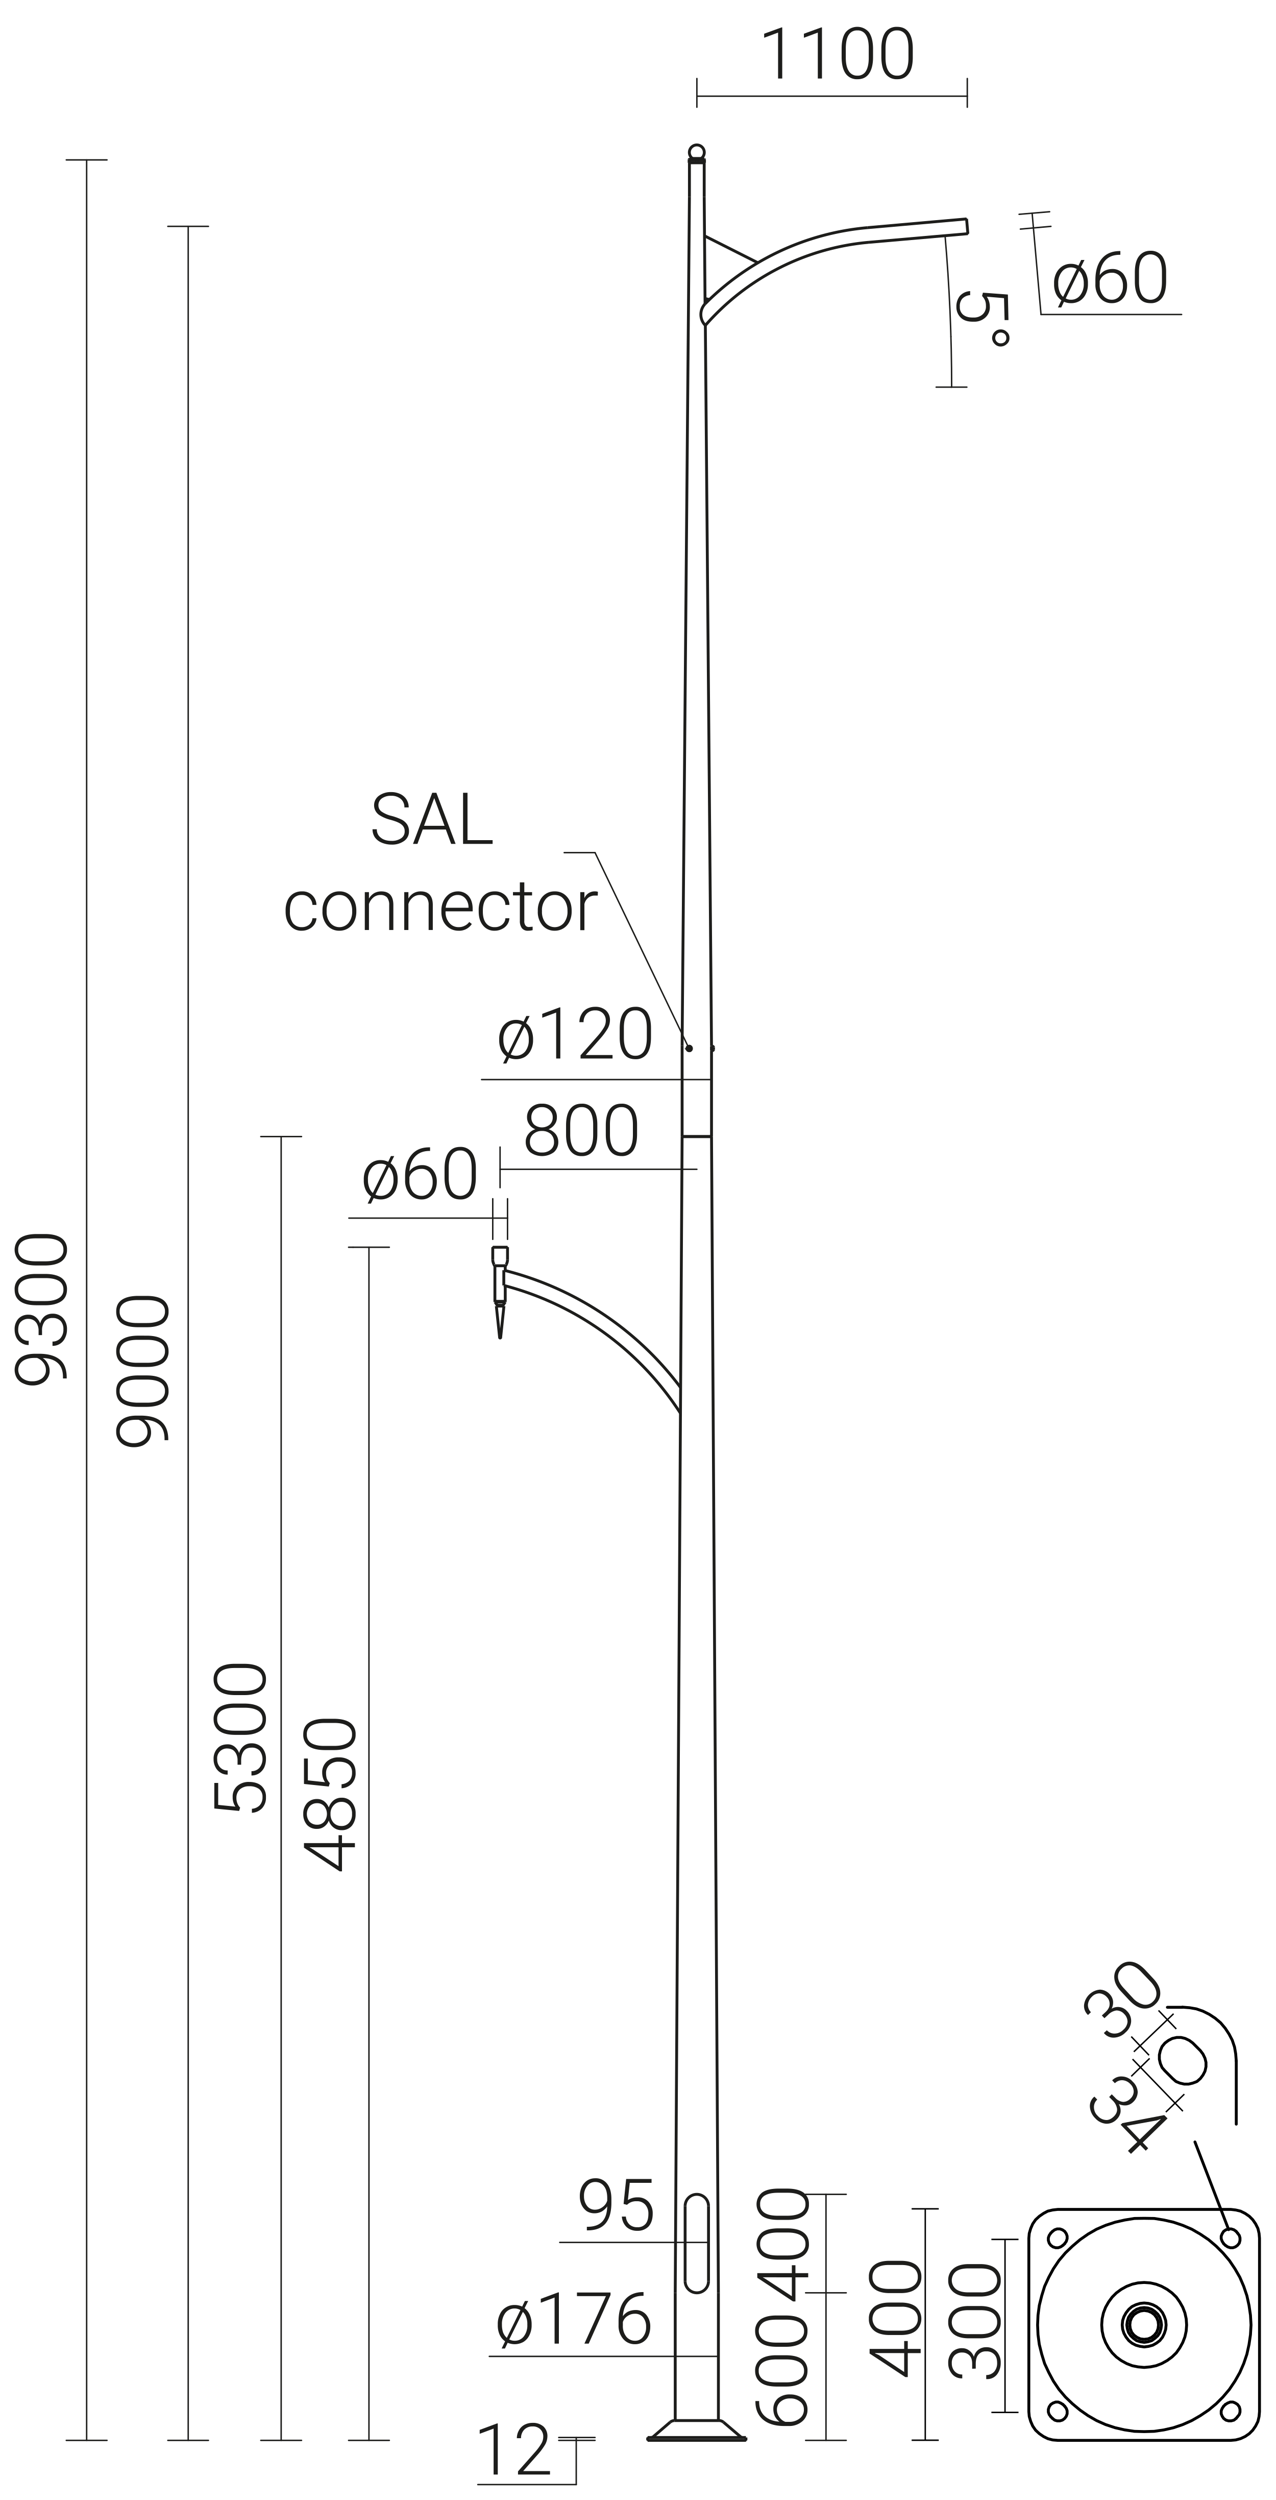 <svg xmlns="http://www.w3.org/2000/svg" viewBox="0 0 889.5 1741.8" preserveAspectRatio="xMinYMin" height="1741.8px">
  <title>4246515 SAL-U1-5</title>
  <g>
    <line x1="501.3" y1="1686.3" x2="470.2" y2="1686.3" style="fill: none;stroke: #1d1d1b;stroke-miterlimit: 10;stroke-width: 2px"/>
    <line x1="451.5" y1="1700.1" x2="451.5" y2="1698.1" style="fill: none;stroke: #1d1d1b;stroke-miterlimit: 10;stroke-width: 2px"/>
    <line x1="520" y1="1700.1" x2="451.5" y2="1700.1" style="fill: none;stroke: #1d1d1b;stroke-miterlimit: 10;stroke-width: 2px"/>
    <line x1="520" y1="1698.1" x2="451.5" y2="1698.1" style="fill: none;stroke: #1d1d1b;stroke-miterlimit: 10;stroke-width: 2px"/>
    <line x1="520" y1="1700.1" x2="520" y2="1698.1" style="fill: none;stroke: #1d1d1b;stroke-miterlimit: 10;stroke-width: 2px"/>
    <path d="M504.3,1687.4a4.8,4.8,0,0,0-3-1.1" style="fill: none;stroke: #1d1d1b;stroke-miterlimit: 10;stroke-width: 2px"/>
    <path d="M470.2,1686.3a4.8,4.8,0,0,0-3,1.1" style="fill: none;stroke: #1d1d1b;stroke-miterlimit: 10;stroke-width: 2px"/>
    <path d="M516.4,1697.7a2.1,2.1,0,0,0,1.1.4" style="fill: none;stroke: #1d1d1b;stroke-miterlimit: 10;stroke-width: 2px"/>
    <path d="M454.1,1698.1a2.1,2.1,0,0,0,1.1-.4" style="fill: none;stroke: #1d1d1b;stroke-miterlimit: 10;stroke-width: 2px"/>
    <line x1="467.2" y1="1687.4" x2="455.2" y2="1697.7" style="fill: none;stroke: #1d1d1b;stroke-miterlimit: 10;stroke-width: 2px"/>
    <line x1="504.3" y1="1687.4" x2="516.4" y2="1697.7" style="fill: none;stroke: #1d1d1b;stroke-miterlimit: 10;stroke-width: 2px"/>
    <line x1="470.7" y1="1597.3" x2="475.5" y2="791.8" style="fill: none;stroke: #1d1d1b;stroke-miterlimit: 10;stroke-width: 2px"/>
    <line x1="496" y1="791.8" x2="500.8" y2="1597.3" style="fill: none;stroke: #1d1d1b;stroke-miterlimit: 10;stroke-width: 2px"/>
    <line x1="475.5" y1="791.8" x2="496" y2="791.8" style="fill: none;stroke: #1d1d1b;stroke-miterlimit: 10;stroke-width: 2px"/>
    <line x1="470.7" y1="1686.3" x2="470.7" y2="1597.3" style="fill: none;stroke: #1d1d1b;stroke-miterlimit: 10;stroke-width: 2px"/>
    <line x1="500.8" y1="1597.3" x2="500.8" y2="1686.3" style="fill: none;stroke: #1d1d1b;stroke-miterlimit: 10;stroke-width: 2px"/>
    <path d="M477.6,1589.2a8.2,8.2,0,0,0,8.2,8.1,8.1,8.1,0,0,0,8.1-8.1" style="fill: none;stroke: #1d1d1b;stroke-miterlimit: 10;stroke-width: 2px"/>
    <path d="M493.9,1536.9a8.2,8.2,0,0,0-8.1-8.2,8.2,8.2,0,0,0-8.2,8.2" style="fill: none;stroke: #1d1d1b;stroke-miterlimit: 10;stroke-width: 2px"/>
    <line x1="477.6" y1="1536.9" x2="477.6" y2="1589.2" style="fill: none;stroke: #1d1d1b;stroke-miterlimit: 10;stroke-width: 2px"/>
    <line x1="493.9" y1="1536.9" x2="493.9" y2="1589.2" style="fill: none;stroke: #1d1d1b;stroke-miterlimit: 10;stroke-width: 2px"/>
    <line x1="475.5" y1="791.8" x2="496" y2="791.8" style="fill: none;stroke: #1d1d1b;stroke-miterlimit: 10;stroke-width: 2px"/>
    <polyline points="496 731.3 496 731.3 496 731.3 496 731.3 496 731.3 496 731.2 496 731.2 496 731.1 496 731.1 496 731 496 730.9 496 730.9 496 730.8 496 730.6 496 730.4 496 730.3 496 730.1 496 730 496 729.9 496 729.9 496 729.8 496 729.7 496 729.7 496 729.6 496 729.6 496 729.6 496 729.5 496 729.5 496 729.5" style="fill: none;stroke: #1d1d1b;stroke-miterlimit: 10;stroke-width: 2px"/>
    <line x1="475.5" y1="791.8" x2="475.5" y2="728.4" style="fill: none;stroke: #1d1d1b;stroke-miterlimit: 10;stroke-width: 2px"/>
    <line x1="496" y1="791.8" x2="496" y2="732" style="fill: none;stroke: #1d1d1b;stroke-miterlimit: 10;stroke-width: 2px"/>
    <line x1="496" y1="728.9" x2="496" y2="728.4" style="fill: none;stroke: #1d1d1b;stroke-miterlimit: 10;stroke-width: 2px"/>
    <line x1="496.4" y1="730.1" x2="496" y2="730.3" style="fill: none;stroke: #1d1d1b;stroke-miterlimit: 10;stroke-width: 2px"/>
    <line x1="496" y1="730.5" x2="496.4" y2="730.3" style="fill: none;stroke: #1d1d1b;stroke-miterlimit: 10;stroke-width: 2px"/>
    <line x1="496.4" y1="728.9" x2="496.4" y2="730.1" style="fill: none;stroke: #1d1d1b;stroke-miterlimit: 10;stroke-width: 2px"/>
    <line x1="496.4" y1="730.3" x2="496.4" y2="732" style="fill: none;stroke: #1d1d1b;stroke-miterlimit: 10;stroke-width: 2px"/>
    <line x1="496" y1="728.9" x2="496" y2="730.3" style="fill: none;stroke: #1d1d1b;stroke-miterlimit: 10;stroke-width: 2px"/>
    <line x1="496" y1="730.5" x2="496" y2="732" style="fill: none;stroke: #1d1d1b;stroke-miterlimit: 10;stroke-width: 2px"/>
    <line x1="496" y1="728.9" x2="496.4" y2="728.9" style="fill: none;stroke: #1d1d1b;stroke-miterlimit: 10;stroke-width: 2px"/>
    <line x1="496" y1="732" x2="496.4" y2="732" style="fill: none;stroke: #1d1d1b;stroke-miterlimit: 10;stroke-width: 2px"/>
    <path d="M480,731.9a1.3,1.3,0,0,0,1.7-.9,1.7,1.7,0,0,0-.8-2,.8.8,0,0,0-.9,0" style="fill: none;stroke: #1d1d1b;stroke-miterlimit: 10;stroke-width: 2px"/>
    <path d="M480.6,732a1.5,1.5,0,0,0,1.4-1.6,1.5,1.5,0,0,0-1.4-1.5" style="fill: none;stroke: #1d1d1b;stroke-miterlimit: 10;stroke-width: 2px"/>
    <line x1="480.6" y1="732" x2="480.4" y2="732" style="fill: none;stroke: #1d1d1b;stroke-miterlimit: 10;stroke-width: 2px"/>
    <line x1="480.6" y1="728.9" x2="480.4" y2="728.9" style="fill: none;stroke: #1d1d1b;stroke-miterlimit: 10;stroke-width: 2px"/>
    <line x1="496.4" y1="730.1" x2="496.4" y2="730.3" style="fill: none;stroke: #1d1d1b;stroke-miterlimit: 10;stroke-width: 2px"/>
    <line x1="496" y1="731.3" x2="496" y2="731.3" style="fill: none;stroke: #1d1d1b;stroke-miterlimit: 10;stroke-width: 2px"/>
    <line x1="496" y1="729.6" x2="496" y2="729.6" style="fill: none;stroke: #1d1d1b;stroke-miterlimit: 10;stroke-width: 2px"/>
    <line x1="496.7" y1="731.9" x2="496.4" y2="731.9" style="fill: none;stroke: #1d1d1b;stroke-miterlimit: 10;stroke-width: 2px"/>
    <line x1="496.7" y1="728.9" x2="496.4" y2="728.9" style="fill: none;stroke: #1d1d1b;stroke-miterlimit: 10;stroke-width: 2px"/>
    <line x1="497.4" y1="729.6" x2="497.4" y2="731.2" style="fill: none;stroke: #1d1d1b;stroke-miterlimit: 10;stroke-width: 2px"/>
    <path d="M497.4,729.6a.8.8,0,0,0-.7-.7" style="fill: none;stroke: #1d1d1b;stroke-miterlimit: 10;stroke-width: 2px"/>
    <path d="M496.7,731.9a.8.8,0,0,0,.7-.7" style="fill: none;stroke: #1d1d1b;stroke-miterlimit: 10;stroke-width: 2px"/>
    <path d="M480.4,731.9a1.4,1.4,0,0,0,1.3-1.5,1.4,1.4,0,0,0-1.3-1.5" style="fill: none;stroke: #1d1d1b;stroke-miterlimit: 10;stroke-width: 2px"/>
    <line x1="480.3" y1="728.9" x2="480.4" y2="728.9" style="fill: none;stroke: #1d1d1b;stroke-miterlimit: 10;stroke-width: 2px"/>
    <line x1="480.3" y1="731.9" x2="480.4" y2="731.9" style="fill: none;stroke: #1d1d1b;stroke-miterlimit: 10;stroke-width: 2px"/>
    <line x1="480.2" y1="730.9" x2="479.7" y2="730.9" style="fill: none;stroke: #1d1d1b;stroke-miterlimit: 10;stroke-width: 2px"/>
    <line x1="479.7" y1="730.9" x2="479.4" y2="730.4" style="fill: none;stroke: #1d1d1b;stroke-miterlimit: 10;stroke-width: 2px"/>
    <line x1="479.4" y1="730.4" x2="479.7" y2="729.9" style="fill: none;stroke: #1d1d1b;stroke-miterlimit: 10;stroke-width: 2px"/>
    <line x1="479.7" y1="729.9" x2="480.2" y2="729.9" style="fill: none;stroke: #1d1d1b;stroke-miterlimit: 10;stroke-width: 2px"/>
    <line x1="480.2" y1="729.9" x2="480.5" y2="730.4" style="fill: none;stroke: #1d1d1b;stroke-miterlimit: 10;stroke-width: 2px"/>
    <line x1="480.5" y1="730.4" x2="480.2" y2="730.9" style="fill: none;stroke: #1d1d1b;stroke-miterlimit: 10;stroke-width: 2px"/>
    <path d="M479.7,730.4l.3.5" style="fill: none;stroke: #1d1d1b;stroke-miterlimit: 10;stroke-width: 2px"/>
    <line x1="479.4" y1="730.4" x2="479.7" y2="730.4" style="fill: none;stroke: #1d1d1b;stroke-miterlimit: 10;stroke-width: 2px"/>
    <path d="M480,729.9l-.3.5" style="fill: none;stroke: #1d1d1b;stroke-miterlimit: 10;stroke-width: 2px"/>
    <path d="M480.3,731.9h-.4l-.4-.2-.3-.4a.5.5,0,0,1-.2-.4.7.7,0,0,1-.1-.5,1.1,1.1,0,0,1,.1-.5.8.8,0,0,1,.2-.4l.3-.3.4-.2h.4" style="fill: none;stroke: #1d1d1b;stroke-miterlimit: 10;stroke-width: 2px"/>
    <line x1="353.8" y1="868.9" x2="353.8" y2="877.5" style="fill: none;stroke: #1d1d1b;stroke-miterlimit: 10;stroke-width: 2px"/>
    <line x1="343.5" y1="868.9" x2="343.5" y2="877.5" style="fill: none;stroke: #1d1d1b;stroke-miterlimit: 10;stroke-width: 2px"/>
    <line x1="353.8" y1="868.9" x2="343.5" y2="868.9" style="fill: none;stroke: #1d1d1b;stroke-miterlimit: 10;stroke-width: 2px"/>
    <line x1="352.2" y1="881.8" x2="345" y2="881.8" style="fill: none;stroke: #1d1d1b;stroke-miterlimit: 10;stroke-width: 2px"/>
    <path d="M343.5,877.5a6.9,6.9,0,0,0,.9,3.4" style="fill: none;stroke: #1d1d1b;stroke-miterlimit: 10;stroke-width: 2px"/>
    <path d="M352.9,880.9a6.9,6.9,0,0,0,.9-3.4" style="fill: none;stroke: #1d1d1b;stroke-miterlimit: 10;stroke-width: 2px"/>
    <line x1="345" y1="881.8" x2="345" y2="906.6" style="fill: none;stroke: #1d1d1b;stroke-miterlimit: 10;stroke-width: 2px"/>
    <line x1="352.2" y1="881.8" x2="352.2" y2="885.2" style="fill: none;stroke: #1d1d1b;stroke-miterlimit: 10;stroke-width: 2px"/>
    <line x1="352.2" y1="895.8" x2="352.2" y2="906.6" style="fill: none;stroke: #1d1d1b;stroke-miterlimit: 10;stroke-width: 2px"/>
    <path d="M352.2,881.8a1.1,1.1,0,0,0,.7-.9" style="fill: none;stroke: #1d1d1b;stroke-miterlimit: 10;stroke-width: 2px"/>
    <path d="M344.4,880.9a1.1,1.1,0,0,0,.6.9" style="fill: none;stroke: #1d1d1b;stroke-miterlimit: 10;stroke-width: 2px"/>
    <line x1="345" y1="906.6" x2="352.2" y2="906.6" style="fill: none;stroke: #1d1d1b;stroke-miterlimit: 10;stroke-width: 2px"/>
    <line x1="345.1" y1="907.1" x2="352.2" y2="907.1" style="fill: none;stroke: #1d1d1b;stroke-miterlimit: 10;stroke-width: 2px"/>
    <line x1="346.6" y1="909.4" x2="350.7" y2="909.4" style="fill: none;stroke: #1d1d1b;stroke-miterlimit: 10;stroke-width: 2px"/>
    <line x1="352.2" y1="906.6" x2="352.2" y2="907.1" style="fill: none;stroke: #1d1d1b;stroke-miterlimit: 10;stroke-width: 2px"/>
    <path d="M352.2,907.1h0" style="fill: none;stroke: #1d1d1b;stroke-miterlimit: 10;stroke-width: 2px"/>
    <line x1="345" y1="906.6" x2="345" y2="907.1" style="fill: none;stroke: #1d1d1b;stroke-miterlimit: 10;stroke-width: 2px"/>
    <path d="M345,907.1h.1" style="fill: none;stroke: #1d1d1b;stroke-miterlimit: 10;stroke-width: 2px"/>
    <line x1="352.2" y1="907.1" x2="350.7" y2="909.3" style="fill: none;stroke: #1d1d1b;stroke-miterlimit: 10;stroke-width: 2px"/>
    <path d="M350.7,909.3h0" style="fill: none;stroke: #1d1d1b;stroke-miterlimit: 10;stroke-width: 2px"/>
    <line x1="350.7" y1="909.4" x2="346.6" y2="909.4" style="fill: none;stroke: #1d1d1b;stroke-miterlimit: 10;stroke-width: 2px"/>
    <line x1="351.3" y1="909.9" x2="346" y2="909.9" style="fill: none;stroke: #1d1d1b;stroke-miterlimit: 10;stroke-width: 2px"/>
    <line x1="346.6" y1="909.3" x2="345.1" y2="907.1" style="fill: none;stroke: #1d1d1b;stroke-miterlimit: 10;stroke-width: 2px"/>
    <line x1="350.7" y1="909.4" x2="351.3" y2="909.9" style="fill: none;stroke: #1d1d1b;stroke-miterlimit: 10;stroke-width: 2px"/>
    <path d="M351.3,909.9h0" style="fill: none;stroke: #1d1d1b;stroke-miterlimit: 10;stroke-width: 2px"/>
    <line x1="346.6" y1="909.4" x2="346" y2="909.9" style="fill: none;stroke: #1d1d1b;stroke-miterlimit: 10;stroke-width: 2px"/>
    <path d="M346.6,909.4h0" style="fill: none;stroke: #1d1d1b;stroke-miterlimit: 10;stroke-width: 2px"/>
    <path d="M348.3,931.8c0,.2.2.4.4.3a.3.3,0,0,0,.3-.3" style="fill: none;stroke: #1d1d1b;stroke-miterlimit: 10;stroke-width: 2px"/>
    <line x1="351.3" y1="909.9" x2="349" y2="931.8" style="fill: none;stroke: #1d1d1b;stroke-miterlimit: 10;stroke-width: 2px"/>
    <line x1="346" y1="909.9" x2="348.3" y2="931.8" style="fill: none;stroke: #1d1d1b;stroke-miterlimit: 10;stroke-width: 2px"/>
    <path d="M346,909.9h0" style="fill: none;stroke: #1d1d1b;stroke-miterlimit: 10;stroke-width: 2px"/>
    <line x1="351.2" y1="895.5" x2="351.2" y2="884.9" style="fill: none;stroke: #1d1d1b;stroke-miterlimit: 10;stroke-width: 2px"/>
    <path d="M474.3,984.5a209,209,0,0,0-123.1-89" style="fill: none;stroke: #1d1d1b;stroke-miterlimit: 10;stroke-width: 2px"/>
    <path d="M474.4,966.6a219.9,219.9,0,0,0-123.2-81.7" style="fill: none;stroke: #1d1d1b;stroke-miterlimit: 10;stroke-width: 2px"/>
    <line x1="674.7" y1="162.8" x2="673.8" y2="152.5" style="fill: none;stroke: #1d1d1b;stroke-miterlimit: 10;stroke-width: 2px"/>
    <line x1="491.1" y1="164.3" x2="528.4" y2="183.1" style="fill: none;stroke: #1d1d1b;stroke-miterlimit: 10;stroke-width: 2px"/>
    <path d="M491.5,211.7a10.8,10.8,0,0,0,.2,15" style="fill: none;stroke: #1d1d1b;stroke-miterlimit: 10;stroke-width: 2px"/>
    <path d="M605.7,168.8a171.5,171.5,0,0,0-114,57.9" style="fill: none;stroke: #1d1d1b;stroke-miterlimit: 10;stroke-width: 2px"/>
    <path d="M604.8,158.6a182,182,0,0,0-113.3,53.1" style="fill: none;stroke: #1d1d1b;stroke-miterlimit: 10;stroke-width: 2px"/>
    <line x1="605.7" y1="168.8" x2="674.7" y2="162.8" style="fill: none;stroke: #1d1d1b;stroke-miterlimit: 10;stroke-width: 2px"/>
    <line x1="604.8" y1="158.6" x2="673.8" y2="152.5" style="fill: none;stroke: #1d1d1b;stroke-miterlimit: 10;stroke-width: 2px"/>
    <line x1="494.6" y1="208.7" x2="491.5" y2="208" style="fill: none;stroke: #1d1d1b;stroke-miterlimit: 10;stroke-width: 2px"/>
    <line x1="490.9" y1="113.4" x2="490.9" y2="137.1" style="fill: none;stroke: #1d1d1b;stroke-miterlimit: 10;stroke-width: 2px"/>
    <line x1="480.6" y1="137.1" x2="480.6" y2="113.4" style="fill: none;stroke: #1d1d1b;stroke-miterlimit: 10;stroke-width: 2px"/>
    <line x1="475.5" y1="728.4" x2="480.6" y2="137.1" style="fill: none;stroke: #1d1d1b;stroke-miterlimit: 10;stroke-width: 2px"/>
    <line x1="490.9" y1="137.1" x2="491.5" y2="211.7" style="fill: none;stroke: #1d1d1b;stroke-miterlimit: 10;stroke-width: 2px"/>
    <line x1="491.7" y1="226.7" x2="496" y2="728.4" style="fill: none;stroke: #1d1d1b;stroke-miterlimit: 10;stroke-width: 2px"/>
    <line x1="491.1" y1="113.4" x2="480.4" y2="113.4" style="fill: none;stroke: #1d1d1b;stroke-miterlimit: 10;stroke-width: 2px"/>
    <line x1="488.8" y1="110.4" x2="482.7" y2="110.4" style="fill: none;stroke: #1d1d1b;stroke-miterlimit: 10;stroke-width: 2px"/>
    <line x1="480.4" y1="111.2" x2="480.4" y2="113.4" style="fill: none;stroke: #1d1d1b;stroke-miterlimit: 10;stroke-width: 2px"/>
    <line x1="491.1" y1="111.2" x2="491.1" y2="113.4" style="fill: none;stroke: #1d1d1b;stroke-miterlimit: 10;stroke-width: 2px"/>
    <path d="M491.1,111.2c0-.1-.1-.2-.2-.3" style="fill: none;stroke: #1d1d1b;stroke-miterlimit: 10;stroke-width: 2px"/>
    <path d="M480.7,110.9q-.3.1-.3.3" style="fill: none;stroke: #1d1d1b;stroke-miterlimit: 10;stroke-width: 2px"/>
    <line x1="482.7" y1="110.4" x2="480.7" y2="110.9" style="fill: none;stroke: #1d1d1b;stroke-miterlimit: 10;stroke-width: 2px"/>
    <line x1="488.8" y1="110.4" x2="490.9" y2="110.9" style="fill: none;stroke: #1d1d1b;stroke-miterlimit: 10;stroke-width: 2px"/>
    <path d="M488.8,110.4a5.2,5.2,0,1,0-7.2-1.1,5.7,5.7,0,0,0,1.1,1.1" style="fill: none;stroke: #1d1d1b;stroke-miterlimit: 10;stroke-width: 2px"/>
    <line x1="491.1" y1="111.2" x2="480.4" y2="111.2" style="fill: none;stroke: #1d1d1b;stroke-miterlimit: 10;stroke-width: 2px"/>
    <line x1="490.9" y1="110.9" x2="480.7" y2="110.9" style="fill: none;stroke: #1d1d1b;stroke-miterlimit: 10;stroke-width: 2px"/>
    <path d="M485.4,112.7a.4.4,0,1,1,.4.4.4.4,0,0,1-.4-.4Z" style="fill: none;stroke: #1d1d1b;stroke-miterlimit: 10;stroke-width: 2px"/>
    <line x1="480.6" y1="111.4" x2="490.9" y2="111.4" style="fill: none;stroke: #1d1d1b;stroke-miterlimit: 10;stroke-width: 2px"/>
    <line x1="480.6" y1="111.4" x2="480.6" y2="113.4" style="fill: none;stroke: #1d1d1b;stroke-miterlimit: 10;stroke-width: 2px"/>
    <line x1="490.9" y1="111.4" x2="490.9" y2="113.4" style="fill: none;stroke: #1d1d1b;stroke-miterlimit: 10;stroke-width: 2px"/>
  </g>
  <g>
    <line x1="352.2" y1="906.6" x2="345" y2="906.6" style="fill: none;stroke: #1d1d1b;stroke-linecap: round;stroke-linejoin: round"/>
    <line x1="561.6" y1="1700.1" x2="589.9" y2="1700.1" style="fill: none;stroke: #1d1d1b;stroke-linecap: round;stroke-linejoin: round"/>
    <line x1="575.8" y1="1700.1" x2="575.8" y2="1597.3" style="fill: none;stroke: #1d1d1b;stroke-linecap: round;stroke-linejoin: round"/>
    <line x1="561.6" y1="1597.3" x2="589.9" y2="1597.3" style="fill: none;stroke: #1d1d1b;stroke-linecap: round;stroke-linejoin: round"/>
    <line x1="561.6" y1="1528.7" x2="589.9" y2="1528.7" style="fill: none;stroke: #1d1d1b;stroke-linecap: round;stroke-linejoin: round"/>
    <line x1="575.8" y1="1597.3" x2="575.8" y2="1528.7" style="fill: none;stroke: #1d1d1b;stroke-linecap: round;stroke-linejoin: round"/>
    <line x1="46.2" y1="1700.1" x2="74.6" y2="1700.1" style="fill: none;stroke: #1d1d1b;stroke-linecap: round;stroke-linejoin: round"/>
    <line x1="117" y1="157.7" x2="145.3" y2="157.7" style="fill: none;stroke: #1d1d1b;stroke-linecap: round;stroke-linejoin: round"/>
    <line x1="131.2" y1="1700.1" x2="131.2" y2="157.7" style="fill: none;stroke: #1d1d1b;stroke-linecap: round;stroke-linejoin: round"/>
    <line x1="485.8" y1="74.7" x2="485.8" y2="54.7" style="fill: none;stroke: #1d1d1b;stroke-linecap: round;stroke-linejoin: round"/>
    <line x1="674.3" y1="74.7" x2="674.3" y2="54.7" style="fill: none;stroke: #1d1d1b;stroke-linecap: round;stroke-linejoin: round"/>
    <line x1="485.8" y1="67" x2="674.3" y2="67" style="fill: none;stroke: #1d1d1b;stroke-linecap: round;stroke-linejoin: round"/>
    <line x1="181.8" y1="1700.1" x2="210.2" y2="1700.1" style="fill: none;stroke: #1d1d1b;stroke-linecap: round;stroke-linejoin: round"/>
    <line x1="181.8" y1="791.8" x2="210.2" y2="791.8" style="fill: none;stroke: #1d1d1b;stroke-linecap: round;stroke-linejoin: round"/>
    <line x1="196" y1="1700.1" x2="196" y2="791.8" style="fill: none;stroke: #1d1d1b;stroke-linecap: round;stroke-linejoin: round"/>
    <line x1="414.8" y1="1698.1" x2="389.5" y2="1698.1" style="fill: none;stroke: #1d1d1b;stroke-linecap: round;stroke-linejoin: round"/>
    <line x1="414.8" y1="1700.1" x2="389.5" y2="1700.1" style="fill: none;stroke: #1d1d1b;stroke-linecap: round;stroke-linejoin: round"/>
    <line x1="401.7" y1="1700.1" x2="401.7" y2="1730.9" style="fill: none;stroke: #1d1d1b;stroke-linecap: round;stroke-linejoin: round"/>
    <line x1="401.7" y1="1730.9" x2="333.1" y2="1730.9" style="fill: none;stroke: #1d1d1b;stroke-linecap: round;stroke-linejoin: round"/>
    <line x1="401.7" y1="1698.1" x2="401.7" y2="1700.1" style="fill: none;stroke: #1d1d1b;stroke-linecap: round;stroke-linejoin: round"/>
    <line x1="493.9" y1="1562.2" x2="477.6" y2="1562.2" style="fill: none;stroke: #1d1d1b;stroke-linecap: round;stroke-linejoin: round"/>
    <line x1="477.6" y1="1562.2" x2="390.2" y2="1562.2" style="fill: none;stroke: #1d1d1b;stroke-linecap: round;stroke-linejoin: round"/>
    <line x1="710.4" y1="149.3" x2="731.7" y2="147.5" style="fill: none;stroke: #1d1d1b;stroke-linecap: round;stroke-linejoin: round"/>
    <line x1="711.3" y1="159.6" x2="732.6" y2="157.7" style="fill: none;stroke: #1d1d1b;stroke-linecap: round;stroke-linejoin: round"/>
    <line x1="719.5" y1="148.5" x2="720.4" y2="158.8" style="fill: none;stroke: #1d1d1b;stroke-linecap: round;stroke-linejoin: round"/>
    <line x1="720.4" y1="158.8" x2="725.7" y2="219.1" style="fill: none;stroke: #1d1d1b;stroke-linecap: round;stroke-linejoin: round"/>
    <line x1="725.7" y1="219.1" x2="823.7" y2="219.1" style="fill: none;stroke: #1d1d1b;stroke-linecap: round;stroke-linejoin: round"/>
    <line x1="652.6" y1="269.7" x2="674" y2="269.7" style="fill: none;stroke: #1d1d1b;stroke-linecap: round;stroke-linejoin: round"/>
    <line x1="500.8" y1="1605.1" x2="500.8" y2="1629.4" style="fill: none;stroke: #1d1d1b;stroke-linecap: round;stroke-linejoin: round"/>
    <line x1="470.7" y1="1605.1" x2="470.7" y2="1629.4" style="fill: none;stroke: #1d1d1b;stroke-linecap: round;stroke-linejoin: round"/>
    <line x1="500.8" y1="1641.6" x2="470.7" y2="1641.6" style="fill: none;stroke: #1d1d1b;stroke-linecap: round;stroke-linejoin: round"/>
    <line x1="470.7" y1="1641.6" x2="341.1" y2="1641.6" style="fill: none;stroke: #1d1d1b;stroke-linecap: round;stroke-linejoin: round"/>
    <line x1="475.5" y1="755.1" x2="475.5" y2="759.9" style="fill: none;stroke: #1d1d1b;stroke-linecap: round;stroke-linejoin: round"/>
    <line x1="496" y1="755.1" x2="496" y2="759.9" style="fill: none;stroke: #1d1d1b;stroke-linecap: round;stroke-linejoin: round"/>
    <line x1="496" y1="752.1" x2="335.7" y2="752.1" style="fill: none;stroke: #1d1d1b;stroke-linecap: round;stroke-linejoin: round"/>
    <g>
      <line x1="480.7" y1="731.2" x2="414.8" y2="594" style="fill: none;stroke: #1d1d1b;stroke-linecap: round;stroke-linejoin: round"/>
      <line x1="414.8" y1="594" x2="393.3" y2="594" style="fill: none;stroke: #1d1d1b;stroke-linecap: round;stroke-linejoin: round"/>
    </g>
    <path d="M663.4,269.7q0-52.8-4.6-105.5" style="fill: none;stroke: #1d1d1b;stroke-linecap: round;stroke-linejoin: round"/>
    <line x1="348.6" y1="827.4" x2="348.6" y2="799.1" style="fill: none;stroke: #1d1d1b;stroke-linecap: round;stroke-linejoin: round"/>
    <line x1="348.6" y1="814.6" x2="485.8" y2="814.6" style="fill: none;stroke: #1d1d1b;stroke-linecap: round;stroke-linejoin: round"/>
    <line x1="271.4" y1="1700.1" x2="243" y2="1700.1" style="fill: none;stroke: #1d1d1b;stroke-linecap: round;stroke-linejoin: round"/>
    <line x1="271.4" y1="868.9" x2="243" y2="868.9" style="fill: none;stroke: #1d1d1b;stroke-linecap: round;stroke-linejoin: round"/>
    <line x1="257.2" y1="1700.1" x2="257.2" y2="868.9" style="fill: none;stroke: #1d1d1b;stroke-linecap: round;stroke-linejoin: round"/>
    <line x1="343.5" y1="835.1" x2="343.5" y2="863.4" style="fill: none;stroke: #1d1d1b;stroke-linecap: round;stroke-linejoin: round"/>
    <line x1="353.8" y1="835.1" x2="353.8" y2="863.4" style="fill: none;stroke: #1d1d1b;stroke-linecap: round;stroke-linejoin: round"/>
    <line x1="353.8" y1="848.6" x2="343.5" y2="848.6" style="fill: none;stroke: #1d1d1b;stroke-linecap: round;stroke-linejoin: round"/>
    <line x1="343.5" y1="848.6" x2="243.2" y2="848.6" style="fill: none;stroke: #1d1d1b;stroke-linecap: round;stroke-linejoin: round"/>
    <line x1="117" y1="1700.1" x2="145.3" y2="1700.1" style="fill: none;stroke: #1d1d1b;stroke-linecap: round;stroke-linejoin: round"/>
    <line x1="46.2" y1="111.4" x2="74.6" y2="111.4" style="fill: none;stroke: #1d1d1b;stroke-linecap: round;stroke-linejoin: round"/>
    <line x1="60.4" y1="1700.1" x2="60.4" y2="111.4" style="fill: none;stroke: #1d1d1b;stroke-linecap: round;stroke-linejoin: round"/>
    <line x1="520" y1="1700.1" x2="520" y2="1700.1" style="fill: none;stroke: #1d1d1b;stroke-linecap: round;stroke-linejoin: round"/>
    <line x1="485.8" y1="1597.3" x2="485.8" y2="1597.3" style="fill: none;stroke: #1d1d1b;stroke-linecap: round;stroke-linejoin: round"/>
    <line x1="575.8" y1="1597.3" x2="575.8" y2="1597.3" style="fill: none;stroke: #1d1d1b;stroke-linecap: round;stroke-linejoin: round"/>
    <line x1="485.8" y1="1597.3" x2="485.8" y2="1597.3" style="fill: none;stroke: #1d1d1b;stroke-linecap: round;stroke-linejoin: round"/>
    <line x1="485.8" y1="1528.7" x2="485.8" y2="1528.7" style="fill: none;stroke: #1d1d1b;stroke-linecap: round;stroke-linejoin: round"/>
    <line x1="575.8" y1="1528.7" x2="575.8" y2="1528.7" style="fill: none;stroke: #1d1d1b;stroke-linecap: round;stroke-linejoin: round"/>
    <line x1="520" y1="1700.1" x2="520" y2="1700.1" style="fill: none;stroke: #1d1d1b;stroke-linecap: round;stroke-linejoin: round"/>
    <line x1="674.3" y1="157.7" x2="674.3" y2="157.7" style="fill: none;stroke: #1d1d1b;stroke-linecap: round;stroke-linejoin: round"/>
    <line x1="485.8" y1="111.4" x2="485.8" y2="111.4" style="fill: none;stroke: #1d1d1b;stroke-linecap: round;stroke-linejoin: round"/>
    <line x1="674.3" y1="157.7" x2="674.3" y2="157.7" style="fill: none;stroke: #1d1d1b;stroke-linecap: round;stroke-linejoin: round"/>
    <line x1="674.3" y1="67" x2="674.3" y2="67" style="fill: none;stroke: #1d1d1b;stroke-linecap: round;stroke-linejoin: round"/>
    <line x1="520" y1="1700.1" x2="520" y2="1700.1" style="fill: none;stroke: #1d1d1b;stroke-linecap: round;stroke-linejoin: round"/>
    <line x1="496" y1="791.8" x2="496" y2="791.8" style="fill: none;stroke: #1d1d1b;stroke-linecap: round;stroke-linejoin: round"/>
    <line x1="196" y1="791.8" x2="196" y2="791.8" style="fill: none;stroke: #1d1d1b;stroke-linecap: round;stroke-linejoin: round"/>
    <line x1="451.5" y1="1698.1" x2="451.5" y2="1698.1" style="fill: none;stroke: #1d1d1b;stroke-linecap: round;stroke-linejoin: round"/>
    <line x1="451.5" y1="1700.1" x2="451.5" y2="1700.1" style="fill: none;stroke: #1d1d1b;stroke-linecap: round;stroke-linejoin: round"/>
    <line x1="401.7" y1="1700.1" x2="401.7" y2="1700.1" style="fill: none;stroke: #1d1d1b;stroke-linecap: round;stroke-linejoin: round"/>
    <line x1="493.9" y1="1563" x2="493.9" y2="1563" style="fill: none;stroke: #1d1d1b;stroke-linecap: round;stroke-linejoin: round"/>
    <line x1="477.6" y1="1563" x2="477.6" y2="1563" style="fill: none;stroke: #1d1d1b;stroke-linecap: round;stroke-linejoin: round"/>
    <line x1="477.6" y1="1562.2" x2="477.6" y2="1562.2" style="fill: none;stroke: #1d1d1b;stroke-linecap: round;stroke-linejoin: round"/>
    <line x1="673.8" y1="152.5" x2="673.8" y2="152.5" style="fill: none;stroke: #1d1d1b;stroke-linecap: round;stroke-linejoin: round"/>
    <line x1="674.7" y1="162.8" x2="674.7" y2="162.8" style="fill: none;stroke: #1d1d1b;stroke-linecap: round;stroke-linejoin: round"/>
    <line x1="720.4" y1="158.8" x2="720.4" y2="158.8" style="fill: none;stroke: #1d1d1b;stroke-linecap: round;stroke-linejoin: round"/>
    <line x1="500.8" y1="1641.8" x2="500.8" y2="1641.8" style="fill: none;stroke: #1d1d1b;stroke-linecap: round;stroke-linejoin: round"/>
    <line x1="470.7" y1="1641.8" x2="470.7" y2="1641.8" style="fill: none;stroke: #1d1d1b;stroke-linecap: round;stroke-linejoin: round"/>
    <line x1="470.7" y1="1641.6" x2="470.7" y2="1641.6" style="fill: none;stroke: #1d1d1b;stroke-linecap: round;stroke-linejoin: round"/>
    <line x1="475.5" y1="791.8" x2="475.5" y2="791.8" style="fill: none;stroke: #1d1d1b;stroke-linecap: round;stroke-linejoin: round"/>
    <line x1="496" y1="791.8" x2="496" y2="791.8" style="fill: none;stroke: #1d1d1b;stroke-linecap: round;stroke-linejoin: round"/>
    <line x1="496" y1="772.1" x2="496" y2="772.1" style="fill: none;stroke: #1d1d1b;stroke-linecap: round;stroke-linejoin: round"/>
    <line x1="662.9" y1="234.5" x2="662.9" y2="234.5" style="fill: none;stroke: #1d1d1b;stroke-linecap: round;stroke-linejoin: round"/>
    <line x1="663" y1="269.7" x2="663" y2="269.7" style="fill: none;stroke: #1d1d1b;stroke-linecap: round;stroke-linejoin: round"/>
    <line x1="605.7" y1="168.8" x2="605.7" y2="168.8" style="fill: none;stroke: #1d1d1b;stroke-linecap: round;stroke-linejoin: round"/>
    <line x1="674.7" y1="162.8" x2="674.7" y2="162.8" style="fill: none;stroke: #1d1d1b;stroke-linecap: round;stroke-linejoin: round"/>
    <line x1="348.6" y1="868.9" x2="348.6" y2="868.9" style="fill: none;stroke: #1d1d1b;stroke-linecap: round;stroke-linejoin: round"/>
    <line x1="485.8" y1="791.8" x2="485.8" y2="791.8" style="fill: none;stroke: #1d1d1b;stroke-linecap: round;stroke-linejoin: round"/>
    <line x1="451.5" y1="1700.1" x2="451.5" y2="1700.1" style="fill: none;stroke: #1d1d1b;stroke-linecap: round;stroke-linejoin: round"/>
    <line x1="343.5" y1="868.9" x2="343.5" y2="868.9" style="fill: none;stroke: #1d1d1b;stroke-linecap: round;stroke-linejoin: round"/>
    <line x1="246.1" y1="868.9" x2="246.1" y2="868.9" style="fill: none;stroke: #1d1d1b;stroke-linecap: round;stroke-linejoin: round"/>
    <line x1="343.5" y1="868.9" x2="343.5" y2="868.9" style="fill: none;stroke: #1d1d1b;stroke-linecap: round;stroke-linejoin: round"/>
    <line x1="353.8" y1="868.9" x2="353.8" y2="868.9" style="fill: none;stroke: #1d1d1b;stroke-linecap: round;stroke-linejoin: round"/>
    <line x1="353.8" y1="848.6" x2="353.8" y2="848.6" style="fill: none;stroke: #1d1d1b;stroke-linecap: round;stroke-linejoin: round"/>
    <line x1="520" y1="1700.1" x2="520" y2="1700.1" style="fill: none;stroke: #1d1d1b;stroke-linecap: round;stroke-linejoin: round"/>
    <line x1="490.9" y1="111.4" x2="490.9" y2="111.4" style="fill: none;stroke: #1d1d1b;stroke-linecap: round;stroke-linejoin: round"/>
    <g>
      <path d="M282.1,579.1a5.6,5.6,0,0,0-2.1-4.6c-1.3-1.2-3.9-2.3-7.5-3.3a26.4,26.4,0,0,1-8.1-3.4,8.2,8.2,0,0,1-.3-13.4,14,14,0,0,1,8.6-2.6,14.7,14.7,0,0,1,6.4,1.4,10.6,10.6,0,0,1,4.3,3.8,10.3,10.3,0,0,1,1.5,5.5h-3a7.4,7.4,0,0,0-2.5-5.9,9.7,9.7,0,0,0-6.7-2.2,10.7,10.7,0,0,0-6.5,1.8,5.7,5.7,0,0,0-2.4,4.8,5.3,5.3,0,0,0,2.2,4.4,20.6,20.6,0,0,0,6.9,3,38.2,38.2,0,0,1,7.3,2.7,10.2,10.2,0,0,1,3.7,3.4,8.5,8.5,0,0,1,1.2,4.6,8,8,0,0,1-3.3,6.7,14.3,14.3,0,0,1-8.9,2.6A17.4,17.4,0,0,1,266,587a11,11,0,0,1-4.7-3.7,9.9,9.9,0,0,1-1.6-5.6h3a6.9,6.9,0,0,0,2.8,5.9c1.8,1.5,4.3,2.2,7.4,2.2a11.3,11.3,0,0,0,6.7-1.8A5.6,5.6,0,0,0,282.1,579.1Z" style="fill: #1d1d1b"/>
      <path d="M310.8,577.9H294.7l-3.7,10h-3.1l13.4-35.6h2.9l13.4,35.6h-3.1Zm-15.2-2.6h14.3L302.7,556Z" style="fill: #1d1d1b"/>
      <path d="M325.9,585.3h17.5v2.6H322.8V552.3h3.1Z" style="fill: #1d1d1b"/>
      <path d="M210.4,645.9a7.8,7.8,0,0,0,5.1-1.7,6.6,6.6,0,0,0,2.3-4.5h2.8a8.6,8.6,0,0,1-1.5,4.4,9.2,9.2,0,0,1-3.7,3.1,10.8,10.8,0,0,1-5,1.2,9.9,9.9,0,0,1-8.2-3.7c-2.1-2.4-3.1-5.6-3.1-9.7v-.8a16.8,16.8,0,0,1,1.4-7,10.4,10.4,0,0,1,3.9-4.6,10.8,10.8,0,0,1,6-1.6,9.6,9.6,0,0,1,10.2,9.4h-2.8a7.1,7.1,0,0,0-2.3-5,6.9,6.9,0,0,0-5.1-1.9,7.5,7.5,0,0,0-6.2,2.8c-1.4,1.9-2.1,4.6-2.1,8v.9a13.2,13.2,0,0,0,2.1,7.9A7.5,7.5,0,0,0,210.4,645.9Z" style="fill: #1d1d1b"/>
      <path d="M224.8,634.3a15.2,15.2,0,0,1,1.5-6.9,11.1,11.1,0,0,1,4.1-4.7,10.9,10.9,0,0,1,6.2-1.7,10.7,10.7,0,0,1,8.5,3.7c2.2,2.4,3.3,5.7,3.3,9.8v.6a15.8,15.8,0,0,1-1.5,6.9,11.3,11.3,0,0,1-4.2,4.7,11.4,11.4,0,0,1-6.1,1.7,11,11,0,0,1-8.5-3.7,14.3,14.3,0,0,1-3.3-9.8Zm2.9.8a12,12,0,0,0,2.5,7.8,8.3,8.3,0,0,0,12.8,0,12.3,12.3,0,0,0,2.5-8.1v-.5a13.1,13.1,0,0,0-1.2-5.6,10,10,0,0,0-3.1-3.9,8.2,8.2,0,0,0-4.6-1.3,7.9,7.9,0,0,0-6.4,3,12.2,12.2,0,0,0-2.5,8Z" style="fill: #1d1d1b"/>
      <path d="M257.2,621.5V626a10.4,10.4,0,0,1,3.7-3.8,10.2,10.2,0,0,1,4.9-1.2q4.2,0,6.3,2.4c1.4,1.6,2.1,3.9,2.1,7.1v17.4h-2.9V630.5a8.2,8.2,0,0,0-1.5-5.3,6,6,0,0,0-4.7-1.7,7.6,7.6,0,0,0-4.8,1.7,10.2,10.2,0,0,0-3.1,4.6v18.1h-2.9V621.5Z" style="fill: #1d1d1b"/>
      <path d="M284.7,621.5V626a9.7,9.7,0,0,1,3.7-3.8,9.9,9.9,0,0,1,4.9-1.2q4.2,0,6.3,2.4c1.4,1.6,2.1,3.9,2.1,7.1v17.4h-2.9V630.5a8.2,8.2,0,0,0-1.5-5.3,6.1,6.1,0,0,0-4.7-1.7,7.6,7.6,0,0,0-4.8,1.7,9.4,9.4,0,0,0-3.1,4.6v18.1h-2.9V621.5Z" style="fill: #1d1d1b"/>
      <path d="M319.6,648.4a11.4,11.4,0,0,1-6.1-1.7,11.9,11.9,0,0,1-4.3-4.6,14.7,14.7,0,0,1-1.5-6.7v-1a15.2,15.2,0,0,1,1.5-6.9,12.8,12.8,0,0,1,4.1-4.8A10.8,10.8,0,0,1,319,621a9.7,9.7,0,0,1,7.7,3.3c1.8,2.1,2.8,5.1,2.8,8.9v1.7H310.6v.5a11.2,11.2,0,0,0,2.6,7.5,8.2,8.2,0,0,0,6.5,3,8.8,8.8,0,0,0,4.1-.9,8.2,8.2,0,0,0,3.3-2.7l1.8,1.4A10.5,10.5,0,0,1,319.6,648.4Zm-.6-24.9a7.2,7.2,0,0,0-5.5,2.4,11.8,11.8,0,0,0-2.8,6.5h15.9v-.3a9.3,9.3,0,0,0-2.2-6.2A6.8,6.8,0,0,0,319,623.5Z" style="fill: #1d1d1b"/>
      <path d="M344.9,645.9a7.7,7.7,0,0,0,5.1-1.7,6.2,6.2,0,0,0,2.3-4.5h2.8a8.6,8.6,0,0,1-1.5,4.4,9.2,9.2,0,0,1-3.7,3.1,10.8,10.8,0,0,1-5,1.2,10,10,0,0,1-8.2-3.7c-2-2.4-3-5.6-3-9.7v-.8a16.8,16.8,0,0,1,1.3-7,10.4,10.4,0,0,1,3.9-4.6,10.8,10.8,0,0,1,6-1.6,10,10,0,0,1,7.2,2.6,9.2,9.2,0,0,1,3,6.8h-2.8a6.8,6.8,0,0,0-2.3-5,6.9,6.9,0,0,0-5.1-1.9,7.2,7.2,0,0,0-6.1,2.8c-1.5,1.9-2.2,4.6-2.2,8v.9c0,3.3.7,6,2.2,7.9A7.2,7.2,0,0,0,344.9,645.9Z" style="fill: #1d1d1b"/>
      <path d="M365.5,614.7v6.8h5.4v2.3h-5.4v17.7a4.9,4.9,0,0,0,.8,3.2,2.8,2.8,0,0,0,2.6,1.1l2.4-.2V648a12.3,12.3,0,0,1-3.1.4,5.2,5.2,0,0,1-4.4-1.8,8.2,8.2,0,0,1-1.4-5.1V623.8h-4.8v-2.3h4.8v-6.8Z" style="fill: #1d1d1b"/>
      <path d="M374.9,634.3a15.2,15.2,0,0,1,1.5-6.9,11.1,11.1,0,0,1,4.1-4.7,10.9,10.9,0,0,1,6.2-1.7,10.7,10.7,0,0,1,8.5,3.7c2.2,2.4,3.3,5.7,3.3,9.8v.6A15.8,15.8,0,0,1,397,642a11.3,11.3,0,0,1-4.2,4.7,11.4,11.4,0,0,1-6.1,1.7,11,11,0,0,1-8.5-3.7,14.3,14.3,0,0,1-3.3-9.8Zm2.9.8a12,12,0,0,0,2.5,7.8,8.3,8.3,0,0,0,12.8,0,12.3,12.3,0,0,0,2.5-8.1v-.5a13.1,13.1,0,0,0-1.2-5.6,10,10,0,0,0-3.1-3.9,8.2,8.2,0,0,0-4.6-1.3,7.9,7.9,0,0,0-6.4,3,12.2,12.2,0,0,0-2.5,8Z" style="fill: #1d1d1b"/>
      <path d="M416.7,623.9h-2a7.3,7.3,0,0,0-4.6,1.5,7.9,7.9,0,0,0-2.7,4.4v18.2h-2.9V621.5h2.9v4.2a7.7,7.7,0,0,1,7.5-4.7,5,5,0,0,1,1.9.3Z" style="fill: #1d1d1b"/>
    </g>
  </g>
  <g>
    <polygon points="858 1700.1 861.4 1699.8 864.8 1698.9 868 1697.4 870.9 1695.4 873.3 1693 875.3 1690.1 876.9 1686.9 877.7 1683.5 878 1680.1 878 1559.3 877.7 1555.9 876.9 1552.5 875.3 1549.3 873.3 1546.4 870.9 1544 868 1542 864.8 1540.4 861.4 1539.6 858 1539.2 737.4 1539.2 733.8 1539.6 730.4 1540.4 727.4 1542 724.5 1544 721.9 1546.4 719.9 1549.3 718.5 1552.5 717.5 1555.9 717.2 1559.3 717.2 1680.1 717.5 1683.5 718.5 1686.9 719.9 1690.1 721.9 1693 724.5 1695.4 727.4 1697.4 730.4 1698.9 733.8 1699.8 737.4 1700.1 858 1700.1" style="fill: none;stroke: #000;stroke-linecap: round;stroke-linejoin: round;stroke-width: 2px"/>
    <line x1="854.2" y1="1675.1" x2="853" y2="1676.3" style="fill: none;stroke: #000;stroke-linecap: round;stroke-linejoin: round;stroke-width: 2px"/>
    <polyline points="862.7 1683.6 863.9 1682.1 864.4 1680.4 864.4 1678.5 863.9 1676.7 862.7 1675.1 861.2 1674.1 859.5 1673.4 857.6 1673.4 855.8 1674.1 854.2 1675.1" style="fill: none;stroke: #000;stroke-linecap: round;stroke-linejoin: round;stroke-width: 2px"/>
    <line x1="861.7" y1="1684.8" x2="862.7" y2="1683.6" style="fill: none;stroke: #000;stroke-linecap: round;stroke-linejoin: round;stroke-width: 2px"/>
    <polyline points="853 1676.3 852 1677.8 851.3 1679.5 851.3 1681.6 852 1683.3 853 1684.8 854.6 1686 856.4 1686.5 858.3 1686.5 860.2 1686 861.7 1684.8" style="fill: none;stroke: #000;stroke-linecap: round;stroke-linejoin: round;stroke-width: 2px"/>
    <polygon points="872.1 1619.7 871.7 1612.9 870.7 1606.1 869.2 1599.3 867 1592.8 864.3 1586.5 860.9 1580.6 857 1574.8 852.5 1569.5 847.8 1564.8 842.5 1560.3 836.7 1556.4 830.8 1553 824.5 1550.3 818 1548.1 811.4 1546.6 804.6 1545.5 797.6 1545.4 790.8 1545.5 784 1546.6 777.4 1548.1 770.7 1550.3 764.4 1553 758.5 1556.4 752.9 1560.3 747.6 1564.8 742.7 1569.5 738.2 1574.8 734.3 1580.6 731.1 1586.5 728.2 1592.8 726.2 1599.3 724.5 1606.1 723.6 1612.9 723.3 1619.7 723.6 1626.5 724.5 1633.3 726.2 1640.1 728.2 1646.6 731.1 1652.8 734.3 1658.8 738.2 1664.6 742.7 1669.9 747.6 1674.6 752.9 1679 758.5 1682.9 764.4 1686.3 770.7 1689.1 777.4 1691.3 784 1692.8 790.8 1693.8 797.6 1694 804.6 1693.8 811.4 1692.8 818 1691.3 824.5 1689.1 830.8 1686.3 836.7 1682.9 842.5 1679 847.8 1674.6 852.5 1669.9 857 1664.6 860.9 1658.8 864.3 1652.8 867 1646.6 869.2 1640.1 870.7 1633.3 871.7 1626.5 872.1 1619.7" style="fill: none;stroke: #000;stroke-linecap: round;stroke-linejoin: round;stroke-width: 2px"/>
    <line x1="853" y1="1563.1" x2="854.2" y2="1564.2" style="fill: none;stroke: #000;stroke-linecap: round;stroke-linejoin: round;stroke-width: 2px"/>
    <polyline points="861.7 1554.5 860.2 1553.4 858.3 1552.8 856.4 1552.8 854.6 1553.4 853 1554.5 852 1556.1 851.3 1557.8 851.3 1559.6 852 1561.5 853 1563" style="fill: none;stroke: #000;stroke-linecap: round;stroke-linejoin: round;stroke-width: 2px"/>
    <line x1="862.7" y1="1555.7" x2="861.7" y2="1554.5" style="fill: none;stroke: #000;stroke-linecap: round;stroke-linejoin: round;stroke-width: 2px"/>
    <polyline points="854.2 1564.2 855.8 1565.3 857.6 1565.9 859.5 1565.9 861.2 1565.3 862.7 1564.2 863.9 1562.7 864.4 1560.8 864.4 1559 863.9 1557.3 862.7 1555.7" style="fill: none;stroke: #000;stroke-linecap: round;stroke-linejoin: round;stroke-width: 2px"/>
    <line x1="741" y1="1564.2" x2="742.2" y2="1563.1" style="fill: none;stroke: #000;stroke-linecap: round;stroke-linejoin: round;stroke-width: 2px"/>
    <polyline points="732.5 1555.7 731.4 1557.3 730.8 1559 730.8 1560.8 731.4 1562.7 732.5 1564.2 734 1565.3 735.9 1565.9 737.7 1565.9 739.4 1565.3 741 1564.2" style="fill: none;stroke: #000;stroke-linecap: round;stroke-linejoin: round;stroke-width: 2px"/>
    <line x1="733.7" y1="1554.5" x2="732.5" y2="1555.7" style="fill: none;stroke: #000;stroke-linecap: round;stroke-linejoin: round;stroke-width: 2px"/>
    <polyline points="742.2 1563 743.3 1561.5 743.9 1559.6 743.9 1557.8 743.3 1556.1 742.2 1554.5 740.6 1553.4 738.9 1552.8 736.9 1552.8 735.2 1553.4 733.7 1554.5" style="fill: none;stroke: #000;stroke-linecap: round;stroke-linejoin: round;stroke-width: 2px"/>
    <line x1="742.2" y1="1676.3" x2="741" y2="1675.1" style="fill: none;stroke: #000;stroke-linecap: round;stroke-linejoin: round;stroke-width: 2px"/>
    <polyline points="733.7 1684.8 735.2 1686 736.9 1686.5 738.9 1686.5 740.6 1686 742.2 1684.8 743.3 1683.3 743.9 1681.6 743.9 1679.5 743.3 1677.8 742.2 1676.3" style="fill: none;stroke: #000;stroke-linecap: round;stroke-linejoin: round;stroke-width: 2px"/>
    <line x1="732.5" y1="1683.6" x2="733.7" y2="1684.8" style="fill: none;stroke: #000;stroke-linecap: round;stroke-linejoin: round;stroke-width: 2px"/>
    <polyline points="741 1675.1 739.4 1674.1 737.7 1673.4 735.9 1673.4 734 1674.1 732.5 1675.1 731.4 1676.7 730.8 1678.5 730.8 1680.4 731.4 1682.1 732.5 1683.6" style="fill: none;stroke: #000;stroke-linecap: round;stroke-linejoin: round;stroke-width: 2px"/>
    <polygon points="827.2 1619.7 826.9 1615.4 826 1611.3 824.5 1607.4 822.4 1603.7 820 1600.3 817 1597.4 813.6 1594.9 809.8 1592.8 805.9 1591.3 801.9 1590.4 797.6 1590.1 793.3 1590.4 789.3 1591.3 785.4 1592.8 781.6 1594.9 778.2 1597.4 775.3 1600.3 772.8 1603.7 770.7 1607.4 769.2 1611.3 768.3 1615.4 768 1619.7 768.3 1623.9 769.2 1628 770.7 1631.9 772.8 1635.7 775.3 1639.1 778.2 1642 781.6 1644.5 785.4 1646.6 789.3 1648.1 793.3 1648.9 797.6 1649.3 801.9 1648.9 805.9 1648.1 809.8 1646.6 813.6 1644.5 817 1642 820 1639.1 822.4 1635.7 824.5 1631.9 826 1628 826.9 1623.9 827.2 1619.7" style="fill: none;stroke: #000;stroke-linecap: round;stroke-linejoin: round;stroke-width: 2px"/>
    <polygon points="812.9 1619.7 812.6 1616.6 811.7 1613.9 810.4 1611.2 808.5 1608.8 806.1 1606.9 803.6 1605.6 800.7 1604.7 797.6 1604.4 794.7 1604.7 791.8 1605.6 789.1 1606.9 786.9 1608.8 785 1611.2 783.5 1613.9 782.6 1616.6 782.3 1619.7 782.6 1622.7 783.5 1625.5 785 1628.2 786.9 1630.6 789.1 1632.4 791.8 1633.8 794.7 1634.6 797.6 1635 800.7 1634.6 803.6 1633.8 806.1 1632.4 808.5 1630.6 810.4 1628.2 811.7 1625.5 812.6 1622.7 812.9 1619.7" style="fill: none;stroke: #000;stroke-linecap: round;stroke-linejoin: round;stroke-width: 2px"/>
    <polygon points="809.7 1619.7 809.3 1617 808.5 1614.4 807.1 1612.2 805.1 1610.3 802.9 1608.8 800.3 1607.9 797.6 1607.6 794.9 1607.9 792.3 1608.8 790.1 1610.3 788.2 1612.2 786.7 1614.4 785.9 1617 785.5 1619.7 785.9 1622.4 786.7 1625 788.2 1627.2 790.1 1629 792.3 1630.6 794.9 1631.4 797.6 1631.8 800.3 1631.4 802.9 1630.6 805.1 1629 807.1 1627.2 808.5 1625 809.3 1622.4 809.7 1619.7" style="fill: none;stroke: #000;stroke-linecap: round;stroke-linejoin: round;stroke-width: 2px"/>
    <polygon points="807.6 1619.7 807.3 1617.1 806.3 1614.6 804.7 1612.5 802.7 1611 800.3 1610 797.6 1609.6 795 1610 792.7 1611 790.5 1612.5 788.9 1614.6 787.9 1617.1 787.6 1619.7 787.9 1622.2 788.9 1624.8 790.5 1626.8 792.7 1628.4 795 1629.4 797.6 1629.7 800.3 1629.4 802.7 1628.4 804.7 1626.8 806.3 1624.8 807.3 1622.2 807.6 1619.7" style="fill: none;stroke: #000;stroke-linecap: round;stroke-linejoin: round;stroke-width: 2px"/>
    <g>
      <line x1="645" y1="1538.9" x2="645" y2="1699.9" style="fill: none;stroke: #000;stroke-linejoin: round"/>
      <g>
        <line x1="654.4" y1="1538.8" x2="635.5" y2="1538.8" style="fill: none;stroke: #000;stroke-linejoin: round"/>
        <line x1="654.4" y1="1700" x2="635.5" y2="1700" style="fill: none;stroke: #000;stroke-linejoin: round"/>
      </g>
    </g>
    <g>
      <line x1="710" y1="1560.1" x2="691.1" y2="1560.1" style="fill: none;stroke: #000;stroke-linejoin: round"/>
      <line x1="710" y1="1680.6" x2="691.1" y2="1680.6" style="fill: none;stroke: #000;stroke-linejoin: round"/>
      <line x1="700.6" y1="1559.9" x2="700.6" y2="1680.6" style="fill: none;stroke: #000;stroke-linejoin: round"/>
    </g>
    <g>
      <path d="M775,1459l2.4,2.4a8.5,8.5,0,0,0,5.5,2.9,6.8,6.8,0,0,0,4.9-2.1,6.9,6.9,0,0,0,2.5-5,7.3,7.3,0,0,0-2.4-5.4,8.1,8.1,0,0,0-5.4-2.6,6.9,6.9,0,0,0-5.3,2.1l-1.9-2h0a8.6,8.6,0,0,1,7-2.7,10.1,10.1,0,0,1,7.3,3.6,10.5,10.5,0,0,1,3.5,7.2,9.8,9.8,0,0,1-3.3,7.1,8,8,0,0,1-4.5,2.2,10.3,10.3,0,0,1-5.4-.9,9,9,0,0,1,1.2,5.8,9.2,9.2,0,0,1-2.7,4.9,9.6,9.6,0,0,1-7.5,3,11.4,11.4,0,0,1-7.4-3.8,12.4,12.4,0,0,1-3.7-7.6,8.4,8.4,0,0,1,3-7.4h.2l1.9,2a6.9,6.9,0,0,0-2.3,5.5,8.3,8.3,0,0,0,2.7,5.9,8.2,8.2,0,0,0,5.5,2.8c1.9.2,3.7-.6,5.5-2.3s2.6-3.6,2.4-5.5a10.1,10.1,0,0,0-3.1-5.8l-2.4-2.4Z" style="fill: #1d1d1b"/>
      <path d="M796.6,1492.6l3.8,4-1.7,1.7-3.9-4-6.4,6.2-2.1-2.1,6.5-6.2-11.6-12,1.2-1.1,29.2-5.6,2.3,2.3ZM785.4,1481l9.1,9.5,14.6-14.1v-.2l-2.7,1Z" style="fill: #1d1d1b"/>
    </g>
    <g>
      <path d="M768.1,1404.1l2.5-2.3c1.9-1.8,2.9-3.6,2.9-5.5a6.5,6.5,0,0,0-1.9-5,7.7,7.7,0,0,0-5.1-2.6,7.3,7.3,0,0,0-5.4,2.4,8.7,8.7,0,0,0-2.7,5.4,7.1,7.1,0,0,0,2.1,5.3l-2,1.9h-.1a8.5,8.5,0,0,1-2.7-7,12.2,12.2,0,0,1,11-10.6,9.6,9.6,0,0,1,7.1,3.4,8.6,8.6,0,0,1,2.1,4.5,9.6,9.6,0,0,1-1,5.4,8.4,8.4,0,0,1,5.8-1.1,8.3,8.3,0,0,1,4.9,2.7,9.5,9.5,0,0,1,2.9,7.5,10.9,10.9,0,0,1-3.9,7.4,11.8,11.8,0,0,1-7.6,3.6,8.5,8.5,0,0,1-7.4-3.1v-.2l2-1.8a7.1,7.1,0,0,0,5.5,2.3,8.4,8.4,0,0,0,5.9-2.6,8.3,8.3,0,0,0,3-5.5,7.6,7.6,0,0,0-2.3-5.5,7.2,7.2,0,0,0-5.5-2.5,10.1,10.1,0,0,0-5.8,3.1l-2.5,2.3Z" style="fill: #1d1d1b"/>
      <path d="M803.7,1378.1c3.2,3.3,4.9,6.6,5.1,9.7a10,10,0,0,1-3.4,8.4,10.3,10.3,0,0,1-8.6,3c-3.2-.4-6.3-2.3-9.5-5.6l-5.4-5.8c-3.2-3.3-4.9-6.5-5.1-9.7a9.7,9.7,0,0,1,3.4-8.4,10,10,0,0,1,8.6-3c3.2.4,6.3,2.3,9.5,5.6Zm-7.9-4.1c-2.5-2.7-5-4.2-7.3-4.7a7.4,7.4,0,0,0-6.6,2.2,7.2,7.2,0,0,0-2.5,6.4c.3,2.4,1.8,4.9,4.3,7.5l6,6.5a14.8,14.8,0,0,0,7.4,4.6,7.1,7.1,0,0,0,6.6-2.1,7.4,7.4,0,0,0,2.4-6.4c-.3-2.4-1.7-5-4.2-7.6Z" style="fill: #1d1d1b"/>
    </g>
    <g>
      <path d="M630.3,1636.4v-5.5h2.5v5.5h9v2.9h-9V1656h-1.7l-24.9-16.4v-3.2Zm0,16.1v-13.2H610v.2l2.7,1.2Z" style="fill: #1d1d1b"/>
      <path d="M628,1604.1c4.6,0,8.1,1,10.6,3a11.1,11.1,0,0,1-.1,16.6c-2.4,2-6,3-10.5,3h-8c-4.5,0-8.1-1-10.6-3a9.9,9.9,0,0,1-3.7-8.3,10,10,0,0,1,3.7-8.3c2.5-2,6.1-3,10.6-3Zm-8.5,2.9a14.5,14.5,0,0,0-8.4,2.2,8.1,8.1,0,0,0,0,12.4q3,2.1,8.4,2.1h8.9q5.4,0,8.4-2.1a7.2,7.2,0,0,0,3-6.2,7.1,7.1,0,0,0-3-6.2,14.5,14.5,0,0,0-8.4-2.2Z" style="fill: #1d1d1b"/>
      <path d="M628,1575c4.6,0,8.1,1,10.6,2.9a10.3,10.3,0,0,1,3.7,8.3,10.1,10.1,0,0,1-3.8,8.3c-2.4,2-6,3-10.5,3h-8c-4.5,0-8.1-1-10.6-3a9.7,9.7,0,0,1-3.7-8.2,9.9,9.9,0,0,1,3.7-8.3c2.5-2,6.1-3,10.6-3Zm-8.5,2.9q-5.4,0-8.4,2.1a7.6,7.6,0,0,0-2.9,6.3,7.3,7.3,0,0,0,2.9,6.2q3,2.1,8.4,2.1h8.9c3.6,0,6.4-.7,8.4-2.2a7.1,7.1,0,0,0,3-6.2,7.2,7.2,0,0,0-3-6.2q-3-2.1-8.4-2.1Z" style="fill: #1d1d1b"/>
    </g>
    <g>
      <path d="M677.7,1650.2v-3.4c0-2.6-.6-4.5-1.9-5.9a6.9,6.9,0,0,0-5-2,7.2,7.2,0,0,0-5.3,1.9,7.5,7.5,0,0,0-2,5.6,8.2,8.2,0,0,0,2,5.6,6.9,6.9,0,0,0,5.3,2.2v2.7h-.1a8.8,8.8,0,0,1-6.9-2.9,11.4,11.4,0,0,1-2.8-7.7,10.9,10.9,0,0,1,2.6-7.6,9.5,9.5,0,0,1,7.3-2.8,7.6,7.6,0,0,1,4.7,1.6,8.8,8.8,0,0,1,3.3,4.4,8.6,8.6,0,0,1,3.2-5,8.9,8.9,0,0,1,5.4-1.7,9.6,9.6,0,0,1,7.4,3.1,11.5,11.5,0,0,1,2.7,7.9,13,13,0,0,1-2.6,8,8.7,8.7,0,0,1-7.4,3.2h-.1v-2.8a7.5,7.5,0,0,0,5.5-2.3,8.9,8.9,0,0,0,2.1-6.1c0-2.6-.6-4.5-1.9-5.9a7.2,7.2,0,0,0-5.7-2.2,6.6,6.6,0,0,0-5.5,2.3c-1.2,1.4-1.8,3.6-1.8,6.3v3.4Z" style="fill: #1d1d1b"/>
      <path d="M683.3,1606.5c4.6,0,8.1,1,10.6,3a9.7,9.7,0,0,1,3.7,8.2,10,10,0,0,1-3.7,8.3c-2.5,2-6,3-10.6,3h-7.9c-4.6,0-8.1-1-10.6-2.9a10.1,10.1,0,0,1-3.8-8.3,10,10,0,0,1,3.8-8.3c2.5-2,6-3,10.6-3Zm-8.4,2.9c-3.7,0-6.5.7-8.4,2.2a7.9,7.9,0,0,0,0,12.4q2.8,2.1,8.4,2.1h8.8c3.6,0,6.4-.7,8.4-2.2a7.1,7.1,0,0,0,3-6.2,7.2,7.2,0,0,0-3-6.2q-2.9-2.1-8.4-2.1Z" style="fill: #1d1d1b"/>
      <path d="M683.3,1577.3c4.6,0,8.1,1,10.6,3a9.9,9.9,0,0,1,3.7,8.3,10,10,0,0,1-3.7,8.3c-2.5,2-6,3-10.6,3h-7.9c-4.6,0-8.1-1-10.6-3a10,10,0,0,1-3.8-8.3,10.1,10.1,0,0,1,3.8-8.3c2.5-2,6-3,10.6-3Zm-8.4,3q-5.5,0-8.4,2.1a7.9,7.9,0,0,0,0,12.4c1.9,1.4,4.7,2.2,8.4,2.2h8.8a14.5,14.5,0,0,0,8.4-2.2,7.9,7.9,0,0,0,0-12.4q-2.9-2.1-8.4-2.1Z" style="fill: #1d1d1b"/>
    </g>
    <line x1="824.3" y1="1398.4" x2="813.8" y2="1398.4" style="fill: none;stroke: #000;stroke-linecap: round;stroke-linejoin: round;stroke-width: 2px"/>
    <polyline points="861.8 1435.8 861.4 1430.8 860.6 1426.1 859 1421.3 856.8 1417.1 854.1 1413 850.9 1409.2 847.1 1406 843 1403.3 838.6 1401.1 834 1399.5 829.3 1398.7 824.3 1398.3" style="fill: none;stroke: #000;stroke-linecap: round;stroke-linejoin: round;stroke-width: 2px"/>
    <line x1="861.8" y1="1479.8" x2="861.8" y2="1435.8" style="fill: none;stroke: #000;stroke-linecap: round;stroke-linejoin: round;stroke-width: 2px"/>
    <polygon points="831.5 1423.3 829.1 1421.5 826.2 1420.1 823.3 1419.4 820.3 1419.4 817.2 1420.1 814.5 1421.5 812.1 1423.3 810.1 1425.7 808.9 1428.5 808.2 1431.5 808.2 1434.6 808.9 1437.6 810.1 1440.4 812.1 1442.7 817.4 1448 819.8 1450.1 822.5 1451.2 825.5 1451.9 828.6 1451.9 831.5 1451.2 834.4 1450.1 836.8 1448 838.6 1445.6 840 1442.9 840.7 1439.8 840.7 1436.8 840 1433.9 838.6 1431 836.8 1428.6 831.5 1423.3" style="fill: none;stroke: #000;stroke-linecap: round;stroke-linejoin: round;stroke-width: 2px"/>
    <g>
      <line x1="801.4" y1="1434" x2="788.6" y2="1446.5" style="fill: none;stroke: #000;stroke-linejoin: round"/>
      <line x1="825.6" y1="1458.9" x2="812.7" y2="1471.4" style="fill: none;stroke: #000;stroke-linejoin: round"/>
      <line x1="789.5" y1="1434.5" x2="824.6" y2="1470.8" style="fill: none;stroke: #000;stroke-linejoin: round"/>
    </g>
    <g>
      <line x1="788.6" y1="1418.8" x2="801" y2="1431.8" style="fill: none;stroke: #000;stroke-linejoin: round"/>
      <line x1="807.6" y1="1400.6" x2="820" y2="1413.5" style="fill: none;stroke: #000;stroke-linejoin: round"/>
      <line x1="790.4" y1="1429.4" x2="818.1" y2="1402.9" style="fill: none;stroke: #000;stroke-linejoin: round"/>
    </g>
    <line x1="856.5" y1="1553.3" x2="833" y2="1492.2" style="fill: none;stroke: #000;stroke-linecap: round;stroke-linejoin: round;stroke-width: 2px"/>
    <g>
      <path d="M347,1619.1a15.2,15.2,0,0,1,1.5-6.9,10.4,10.4,0,0,1,4.1-4.7,10.8,10.8,0,0,1,6.1-1.7,12,12,0,0,1,5.3,1.1l1.9-3.9h2.3l-2.5,5a11.8,11.8,0,0,1,3.6,4.6,16.7,16.7,0,0,1,1.3,6.5v.8a15.1,15.1,0,0,1-1.5,6.8,11,11,0,0,1-4.2,4.8,12.5,12.5,0,0,1-11,.6l-1.9,4h-2.3l2.4-5a11.5,11.5,0,0,1-3.8-4.6,15.9,15.9,0,0,1-1.3-6.6Zm2.9.8a16.4,16.4,0,0,0,.8,5,10.3,10.3,0,0,0,2.6,3.8l9.5-19.4a8.2,8.2,0,0,0-10.5,2,12.7,12.7,0,0,0-2.4,8Zm17.7-.8a12.7,12.7,0,0,0-.8-4.8,9.3,9.3,0,0,0-2.3-3.7l-9.5,19.2a7.9,7.9,0,0,0,3.8.9,7.8,7.8,0,0,0,6.4-3.1,12.5,12.5,0,0,0,2.4-8Z" style="fill: #1d1d1b"/>
      <path d="M389.6,1632.7h-3v-32.1l-9.6,3.6v-2.7l12.1-4.5h.5Z" style="fill: #1d1d1b"/>
      <path d="M425.6,1598.8l-15.2,33.9h-3l15-33.1H402.2v-2.5h23.4Z" style="fill: #1d1d1b"/>
      <path d="M448.6,1596.8v2.6h-.3c-4.3,0-7.6,1.2-10,3.7s-3.8,6-4.1,10.5a10.4,10.4,0,0,1,3.7-3.2,12.3,12.3,0,0,1,5.1-1.1,9.4,9.4,0,0,1,7.5,3.3,12.5,12.5,0,0,1,2.8,8.4,16.1,16.1,0,0,1-1.3,6.3,9.9,9.9,0,0,1-3.8,4.3,10.1,10.1,0,0,1-5.5,1.5,10.4,10.4,0,0,1-8.3-3.7,14,14,0,0,1-3.2-9.5V1617c0-6.4,1.5-11.3,4.4-14.8s7-5.3,12.3-5.4Zm-6,15.1a8.9,8.9,0,0,0-5.2,1.6,7.7,7.7,0,0,0-3.2,4.2v2.5a11.8,11.8,0,0,0,2.3,7.5,7.6,7.6,0,0,0,6.2,3,6.6,6.6,0,0,0,5.6-2.8,10.6,10.6,0,0,0,2.1-6.8,10.1,10.1,0,0,0-2.1-6.7A7,7,0,0,0,442.6,1611.9Z" style="fill: #1d1d1b"/>
    </g>
    <g>
      <path d="M526.6,1672.7h2.6v.3c0,4.3,1.2,7.6,3.7,10s6,3.8,10.5,4.1a10.4,10.4,0,0,1-3.2-3.7,11.9,11.9,0,0,1-1.1-5.1,9.7,9.7,0,0,1,3.2-7.5,12.9,12.9,0,0,1,8.5-2.7,14.5,14.5,0,0,1,6.3,1.3,9.7,9.7,0,0,1,4.3,3.7,10.1,10.1,0,0,1,1.5,5.5,10.3,10.3,0,0,1-3.7,8.3,14,14,0,0,1-9.5,3.2h-3c-6.3,0-11.2-1.5-14.7-4.4s-5.3-7-5.4-12.3Zm15,6.1a8.9,8.9,0,0,0,1.7,5.1,8.4,8.4,0,0,0,4.2,3.3H550a11.4,11.4,0,0,0,7.5-2.4,7.5,7.5,0,0,0,2.9-6.2,6.6,6.6,0,0,0-2.7-5.5,10.1,10.1,0,0,0-6.8-2.2,9.7,9.7,0,0,0-6.7,2.2A7,7,0,0,0,541.6,1678.8Z" style="fill: #1d1d1b"/>
      <path d="M547.6,1640.8q7.5,0,11.4,2.7a9.5,9.5,0,0,1,3.9,8.2c0,3.5-1.2,6.2-3.8,8s-6.2,2.9-11.1,2.9h-6.4c-5,0-8.8-.9-11.3-2.8s-3.9-4.5-3.9-8.1a9.8,9.8,0,0,1,3.7-8.1c2.5-1.8,6.2-2.8,11-2.8Zm-6.3,2.9c-4.1,0-7.2.7-9.3,2a6.5,6.5,0,0,0-3.1,6,6.7,6.7,0,0,0,3.1,6c2,1.3,5,2,9,2h6.9q6.1,0,9.3-2.1a6.4,6.4,0,0,0,3.3-5.9,6.7,6.7,0,0,0-3.2-6c-2.1-1.3-5.2-2-9.2-2Z" style="fill: #1d1d1b"/>
      <path d="M547.6,1613.1q7.5,0,11.4,2.7a9.4,9.4,0,0,1,3.9,8.1c0,3.6-1.2,6.3-3.8,8.1s-6.2,2.9-11.1,2.9h-6.4c-5,0-8.8-.9-11.3-2.8s-3.9-4.5-3.9-8.1a9.8,9.8,0,0,1,3.7-8.1c2.5-1.8,6.2-2.8,11-2.8Zm-6.3,2.9c-4.1,0-7.2.6-9.3,2a7.3,7.3,0,0,0,0,11.9q3,2.1,9,2.1h6.9q6.1,0,9.3-2.1a6.5,6.5,0,0,0,3.3-6,6.7,6.7,0,0,0-3.2-5.9c-2.1-1.3-5.2-2-9.2-2Z" style="fill: #1d1d1b"/>
    </g>
    <g>
      <path d="M552,1583.6v-5.5h2.5v5.5h8.9v2.9h-8.9v16.8h-1.7l-24.9-16.5v-3.2Zm0,16.1v-13.2H531.7l2.2,1.3Z" style="fill: #1d1d1b"/>
      <path d="M548.6,1552.4c5,0,8.8.9,11.4,2.8s3.9,4.5,3.9,8.1a9.4,9.4,0,0,1-3.8,8.1c-2.5,1.8-6.2,2.8-11.1,2.8h-6.4c-5,0-8.8-.9-11.3-2.7a10.5,10.5,0,0,1-.2-16.2c2.5-1.9,6.2-2.8,11-2.9Zm-6.3,2.9c-4.1,0-7.2.7-9.3,2a6.6,6.6,0,0,0-3.1,6,6.5,6.5,0,0,0,3.1,6c2,1.3,5,2,9,2h6.9c4.1,0,7.2-.6,9.3-2a6.7,6.7,0,0,0,3.3-6,6.6,6.6,0,0,0-3.2-5.9c-2.1-1.4-5.2-2.1-9.2-2.1Z" style="fill: #1d1d1b"/>
      <path d="M548.6,1524.7q7.5,0,11.4,2.7a9.5,9.5,0,0,1,3.9,8.2,9.4,9.4,0,0,1-3.8,8.1c-2.5,1.8-6.2,2.8-11.1,2.8h-6.4c-5,0-8.8-.9-11.3-2.7a10.5,10.5,0,0,1-.2-16.2c2.5-1.9,6.2-2.8,11-2.9Zm-6.3,2.9c-4.1,0-7.2.7-9.3,2a6.5,6.5,0,0,0-3.1,6,6.6,6.6,0,0,0,3.1,6c2,1.3,5,2,9,2h6.9c4.1,0,7.2-.7,9.3-2a6.7,6.7,0,0,0,3.3-6,6.6,6.6,0,0,0-3.2-5.9c-2.1-1.4-5.2-2.1-9.2-2.1Z" style="fill: #1d1d1b"/>
    </g>
    <g>
      <path d="M347,1723.9h-2.9v-32l-9.7,3.6v-2.7l12.1-4.5h.5Z" style="fill: #1d1d1b"/>
      <path d="M383.4,1723.9H361.1v-2.2l12.2-13.8a37.7,37.7,0,0,0,4.2-5.8,9.4,9.4,0,0,0,1.2-4.4,7.1,7.1,0,0,0-2-5.3,7.2,7.2,0,0,0-5.5-2,7.8,7.8,0,0,0-5.8,2.3,8.4,8.4,0,0,0-2.2,5.9h-2.9a10.9,10.9,0,0,1,1.4-5.4,9.5,9.5,0,0,1,3.8-3.9,12,12,0,0,1,5.7-1.4,11,11,0,0,1,7.7,2.6,9,9,0,0,1,2.7,6.9,12.3,12.3,0,0,1-1.5,5.5,45.9,45.9,0,0,1-5.5,7.4l-9.9,11.2h18.7Z" style="fill: #1d1d1b"/>
    </g>
    <g>
      <path d="M348,723.8a15.1,15.1,0,0,1,1.5-6.8,10.7,10.7,0,0,1,4.1-4.8,11.8,11.8,0,0,1,6.2-1.7,12,12,0,0,1,5.2,1.2l1.9-3.9h2.3l-2.5,5a10.9,10.9,0,0,1,3.6,4.6,16.2,16.2,0,0,1,1.3,6.4v.8a15.2,15.2,0,0,1-1.5,6.9,11,11,0,0,1-4.2,4.8,12.5,12.5,0,0,1-11,.6l-1.9,4h-2.3l2.4-5a12.2,12.2,0,0,1-3.8-4.6,16,16,0,0,1-1.3-6.7Zm2.9.8a14.4,14.4,0,0,0,.9,5.1,9,9,0,0,0,2.5,3.8l9.5-19.4a8,8,0,0,0-4-1.1,7.6,7.6,0,0,0-6.4,3.1,12,12,0,0,0-2.5,8Zm17.7-.8a12.6,12.6,0,0,0-.8-4.7,10.5,10.5,0,0,0-2.3-3.8L356,734.6a8.3,8.3,0,0,0,10.2-2.2,12.5,12.5,0,0,0,2.4-8Z" style="fill: #1d1d1b"/>
      <path d="M390.6,737.4h-2.9v-32L378,709v-2.7l12.1-4.5h.5Z" style="fill: #1d1d1b"/>
      <path d="M427,737.4H404.7v-2.2l12.2-13.8a37.7,37.7,0,0,0,4.2-5.8,9.4,9.4,0,0,0,1.2-4.4,7.1,7.1,0,0,0-2-5.3,7.2,7.2,0,0,0-5.5-2,7.8,7.8,0,0,0-5.8,2.3,8.4,8.4,0,0,0-2.2,5.9h-2.9a10.9,10.9,0,0,1,1.4-5.4,9.5,9.5,0,0,1,3.8-3.9,12,12,0,0,1,5.7-1.4,11,11,0,0,1,7.7,2.6,9,9,0,0,1,2.7,6.9,12.3,12.3,0,0,1-1.5,5.5,45.9,45.9,0,0,1-5.5,7.4L408.3,735H427Z" style="fill: #1d1d1b"/>
      <path d="M453.8,722.6q0,7.5-2.7,11.4a9.4,9.4,0,0,1-8.1,3.9c-3.6,0-6.3-1.2-8.1-3.8S432,727.9,432,723v-6.4c0-5,.9-8.8,2.8-11.3s4.5-3.9,8.1-3.9a9.5,9.5,0,0,1,8.1,3.7c1.8,2.5,2.8,6.2,2.8,11Zm-2.9-6.4c0-4-.6-7.1-2-9.2a6.5,6.5,0,0,0-6-3.1,6.6,6.6,0,0,0-5.9,3c-1.4,2.1-2.1,5.1-2.1,9.1v6.9q0,6.1,2.1,9.3a6.5,6.5,0,0,0,6,3.3,6.7,6.7,0,0,0,5.9-3.2c1.3-2.1,2-5.2,2-9.2Z" style="fill: #1d1d1b"/>
    </g>
    <g>
      <path d="M545.3,54.7h-2.9v-32l-9.7,3.6V23.5l12.1-4.4h.5Z" style="fill: #1d1d1b"/>
      <path d="M573,54.7h-2.9v-32l-9.7,3.6V23.5l12.1-4.4h.5Z" style="fill: #1d1d1b"/>
      <path d="M608.6,39.9c0,5-1,8.8-2.8,11.4s-4.5,3.9-8.1,3.9a9.6,9.6,0,0,1-8.1-3.8c-1.9-2.6-2.8-6.3-2.9-11.1V33.9c0-5,.9-8.8,2.8-11.4a10.6,10.6,0,0,1,16.2-.1c1.8,2.5,2.8,6.2,2.9,11Zm-3-6.4c0-4-.6-7.1-2-9.2a6.5,6.5,0,0,0-6-3.1,6.6,6.6,0,0,0-5.9,3c-1.4,2.1-2,5.1-2.1,9v7q0,6.1,2.1,9.3a6.6,6.6,0,0,0,6,3.2,6.5,6.5,0,0,0,5.9-3.1c1.3-2.1,2-5.2,2-9.2Z" style="fill: #1d1d1b"/>
      <path d="M636.3,39.9c0,5-.9,8.8-2.8,11.4s-4.5,3.9-8.1,3.9a9.6,9.6,0,0,1-8.1-3.8c-1.9-2.6-2.8-6.3-2.9-11.1V33.9c0-5,1-8.8,2.8-11.4a9.6,9.6,0,0,1,8.1-3.8c3.6,0,6.2,1.2,8.1,3.7s2.8,6.2,2.9,11Zm-3-6.4c0-4-.6-7.1-1.9-9.2a6.8,6.8,0,0,0-6.1-3.1,6.6,6.6,0,0,0-5.9,3c-1.4,2.1-2,5.1-2.1,9v7q0,6.1,2.1,9.3a6.6,6.6,0,0,0,6,3.2,6.5,6.5,0,0,0,5.9-3.1c1.3-2.1,2-5.2,2-9.2Z" style="fill: #1d1d1b"/>
    </g>
    <g>
      <path d="M734.8,197.2a15.2,15.2,0,0,1,1.5-6.9,12.2,12.2,0,0,1,4.2-4.8,11.2,11.2,0,0,1,6.1-1.7,11.7,11.7,0,0,1,5.2,1.2l1.9-3.9H756l-2.5,5a10.9,10.9,0,0,1,3.6,4.6,15.1,15.1,0,0,1,1.3,6.5v.8a15.1,15.1,0,0,1-1.5,6.8,11,11,0,0,1-4.2,4.8,11.3,11.3,0,0,1-6.1,1.6,11.6,11.6,0,0,1-4.9-1l-1.9,4h-2.3l2.4-5a11.5,11.5,0,0,1-3.8-4.6,15.9,15.9,0,0,1-1.3-6.6Zm2.9.8a13.9,13.9,0,0,0,.9,5,9,9,0,0,0,2.5,3.8l9.5-19.4a8,8,0,0,0-4-1.1,7.8,7.8,0,0,0-6.4,3.1,12,12,0,0,0-2.5,8Zm17.8-.8a12.8,12.8,0,0,0-.9-4.8,9.3,9.3,0,0,0-2.3-3.7l-9.4,19.2a7.5,7.5,0,0,0,3.7.9,7.7,7.7,0,0,0,6.4-3.1,12.5,12.5,0,0,0,2.5-8Z" style="fill: #1d1d1b"/>
      <path d="M781,174.9v2.6h-.3c-4.3,0-7.6,1.2-10,3.7s-3.8,6-4.1,10.5a10.4,10.4,0,0,1,3.7-3.2,12.6,12.6,0,0,1,5.1-1.1,9.7,9.7,0,0,1,7.5,3.2,13,13,0,0,1,2.8,8.5,16.1,16.1,0,0,1-1.3,6.3,9.9,9.9,0,0,1-3.8,4.3,10.1,10.1,0,0,1-5.5,1.5,10.4,10.4,0,0,1-8.3-3.7,14,14,0,0,1-3.2-9.5v-2.9c0-6.4,1.5-11.3,4.4-14.8s7-5.3,12.3-5.4ZM775,190a8.9,8.9,0,0,0-5.2,1.6,7.7,7.7,0,0,0-3.2,4.2v2.5a11.8,11.8,0,0,0,2.3,7.5,7.6,7.6,0,0,0,6.2,3,6.9,6.9,0,0,0,5.6-2.8,10.6,10.6,0,0,0,2.1-6.8,10.1,10.1,0,0,0-2.1-6.7A7,7,0,0,0,775,190Z" style="fill: #1d1d1b"/>
      <path d="M812.9,195.9c0,5-.9,8.9-2.7,11.4a9.4,9.4,0,0,1-8.1,3.9c-3.6,0-6.3-1.2-8.1-3.8s-2.9-6.2-2.9-11.1v-6.4c0-5,.9-8.8,2.8-11.3s4.5-3.9,8.1-3.9a9.8,9.8,0,0,1,8.1,3.7c1.8,2.5,2.8,6.2,2.8,11Zm-2.9-6.3c0-4.1-.6-7.2-2-9.3a7.3,7.3,0,0,0-11.9,0q-2.1,3-2.1,9v7q0,6,2.1,9.3a7.1,7.1,0,0,0,11.9,0c1.3-2.1,2-5.2,2-9.2Z" style="fill: #1d1d1b"/>
    </g>
    <g>
      <path d="M685.2,203.9l17.4,1.3L703,223h-2.7l-.4-15.3-12-1a12.4,12.4,0,0,1,2.1,6.7,9.5,9.5,0,0,1-3,7.7,11.2,11.2,0,0,1-8.2,3c-3.8.1-6.7-.7-8.8-2.6a10.1,10.1,0,0,1-3.3-7.7,11.7,11.7,0,0,1,2.4-7.6,10.3,10.3,0,0,1,7.2-3.4v2.8a8.4,8.4,0,0,0-5.5,2.5,7.8,7.8,0,0,0-1.7,5.6,6.7,6.7,0,0,0,2.5,5.7c1.7,1.3,4,1.9,7,1.8A8.9,8.9,0,0,0,685,219a7.4,7.4,0,0,0,2.3-6,9.7,9.7,0,0,0-.6-3.6,10.9,10.9,0,0,0-2.1-3.2Z" style="fill: #1d1d1b"/>
      <path d="M697.8,241.4a5.6,5.6,0,0,1-4.3-1.7,5.9,5.9,0,0,1-1.9-4.1,6.3,6.3,0,0,1,1.7-4.3,5.8,5.8,0,0,1,4.2-1.8,5.7,5.7,0,0,1,4.3,1.7,5.2,5.2,0,0,1,1.9,4.1,5.1,5.1,0,0,1-1.7,4.2A6.3,6.3,0,0,1,697.8,241.4Zm-.3-9.7a3.6,3.6,0,0,0-2.6,1.1,3.7,3.7,0,0,0-1.1,2.8,3.7,3.7,0,0,0,1.2,2.6,3.6,3.6,0,0,0,2.7,1,3.9,3.9,0,0,0,2.8-1.1,3.6,3.6,0,0,0,1-2.7,3.7,3.7,0,0,0-1.1-2.7A4.1,4.1,0,0,0,697.5,231.7Z" style="fill: #1d1d1b"/>
    </g>
    <g>
      <path d="M253.6,821.5a15.5,15.5,0,0,1,1.5-6.9,11.8,11.8,0,0,1,4.1-4.7,10.9,10.9,0,0,1,6.2-1.7,11.7,11.7,0,0,1,5.2,1.2l1.9-4h2.3l-2.5,5a10.9,10.9,0,0,1,3.6,4.6,15.1,15.1,0,0,1,1.3,6.5v.8a15.8,15.8,0,0,1-1.5,6.9,11.3,11.3,0,0,1-4.2,4.7,11.4,11.4,0,0,1-6.1,1.7,13.4,13.4,0,0,1-4.9-1l-1.9,3.9h-2.3l2.4-5a11.5,11.5,0,0,1-3.8-4.6,15.3,15.3,0,0,1-1.3-6.6Zm2.9.8a13.9,13.9,0,0,0,.9,5,9,9,0,0,0,2.5,3.8l9.5-19.4a7.9,7.9,0,0,0-4-1,7.7,7.7,0,0,0-6.4,3,12.3,12.3,0,0,0-2.5,8.1Zm17.8-.8a12.8,12.8,0,0,0-.9-4.8,10.1,10.1,0,0,0-2.3-3.7l-9.4,19.3a8.7,8.7,0,0,0,3.7.8,7.9,7.9,0,0,0,6.4-3,12.8,12.8,0,0,0,2.5-8.1Z" style="fill: #1d1d1b"/>
      <path d="M299.8,799.3v2.5h-.3c-4.3,0-7.6,1.3-10,3.8s-3.8,5.9-4.1,10.4a9.2,9.2,0,0,1,3.7-3.1,11.3,11.3,0,0,1,5.1-1.2,9.4,9.4,0,0,1,7.5,3.3,12.7,12.7,0,0,1,2.8,8.4,16.1,16.1,0,0,1-1.3,6.3,9.9,9.9,0,0,1-3.8,4.3,9.4,9.4,0,0,1-5.5,1.6,10.8,10.8,0,0,1-8.3-3.7,14.4,14.4,0,0,1-3.2-9.6v-2.9c0-6.4,1.5-11.3,4.4-14.8s7-5.3,12.3-5.3Zm-6,15a8.9,8.9,0,0,0-5.2,1.6,7.7,7.7,0,0,0-3.2,4.2v2.5a12.3,12.3,0,0,0,2.3,7.6,7.8,7.8,0,0,0,6.2,2.9,6.8,6.8,0,0,0,5.6-2.7,10.9,10.9,0,0,0,2.1-6.9,10.3,10.3,0,0,0-2.1-6.7A7,7,0,0,0,293.8,814.3Z" style="fill: #1d1d1b"/>
      <path d="M331.7,820.3q0,7.5-2.7,11.4a9.4,9.4,0,0,1-8.1,3.9c-3.6,0-6.3-1.3-8.1-3.8s-2.9-6.3-2.9-11.2v-6.3c0-5,.9-8.8,2.8-11.4s4.5-3.9,8.1-3.9a9.6,9.6,0,0,1,8.1,3.8c1.8,2.5,2.8,6.1,2.8,10.9Zm-2.9-6.4c0-4.1-.6-7.2-2-9.2a6.6,6.6,0,0,0-6-3.2,6.7,6.7,0,0,0-5.9,3.1q-2.1,3-2.1,9v7q0,6,2.1,9.3a7.2,7.2,0,0,0,11.9.1c1.3-2.1,2-5.2,2-9.3Z" style="fill: #1d1d1b"/>
    </g>
    <g>
      <path d="M388.2,778.5a7.8,7.8,0,0,1-1.6,4.9,9.2,9.2,0,0,1-4.2,3.3,10.7,10.7,0,0,1,4.9,3.3,8.9,8.9,0,0,1,1.9,5.5,9.3,9.3,0,0,1-3.1,7.2,14,14,0,0,1-16.5,0,9.3,9.3,0,0,1-3.1-7.2,8.4,8.4,0,0,1,1.8-5.4,9.7,9.7,0,0,1,4.9-3.4,8.7,8.7,0,0,1-4.2-3.3,8.4,8.4,0,0,1-1.6-4.9,9,9,0,0,1,2.9-7,10.4,10.4,0,0,1,7.5-2.6,10.6,10.6,0,0,1,7.6,2.6A9,9,0,0,1,388.2,778.5Zm-2,17a7.5,7.5,0,0,0-2.3-5.5,8.9,8.9,0,0,0-6.1-2.1,8.6,8.6,0,0,0-6,2.1,6.9,6.9,0,0,0-2.4,5.5,6.8,6.8,0,0,0,2.3,5.4,9.2,9.2,0,0,0,6.2,2,8.9,8.9,0,0,0,6-2A6.5,6.5,0,0,0,386.2,795.5Zm-.9-17a6.6,6.6,0,0,0-2.1-5.1,7.3,7.3,0,0,0-5.4-2.1,7.7,7.7,0,0,0-5.4,2,7,7,0,0,0-2,5.2,6.7,6.7,0,0,0,2,5,8.6,8.6,0,0,0,10.8,0A6.6,6.6,0,0,0,385.3,778.5Z" style="fill: #1d1d1b"/>
      <path d="M416.4,790.1q0,7.5-2.7,11.4a9.5,9.5,0,0,1-8.2,3.9,9.3,9.3,0,0,1-8-3.8c-1.9-2.6-2.9-6.3-2.9-11.2v-6.3c0-5,.9-8.8,2.8-11.4s4.5-3.8,8.1-3.8a9.5,9.5,0,0,1,8.1,3.7c1.8,2.5,2.8,6.1,2.8,10.9Zm-2.9-6.4c0-4.1-.7-7.1-2-9.2a6.6,6.6,0,0,0-6-3.2,7,7,0,0,0-6,3.1c-1.3,2-2,5-2,9v7q0,6,2.1,9.3a6.6,6.6,0,0,0,5.9,3.2,6.7,6.7,0,0,0,6-3.1c1.3-2.1,2-5.2,2-9.3Z" style="fill: #1d1d1b"/>
      <path d="M444.1,790.1q0,7.5-2.7,11.4a9.4,9.4,0,0,1-8.1,3.9c-3.6,0-6.3-1.3-8.1-3.8s-2.9-6.3-2.9-11.2v-6.3c0-5,.9-8.8,2.8-11.4s4.5-3.8,8.1-3.8a9.5,9.5,0,0,1,8.1,3.7c1.8,2.5,2.8,6.1,2.8,10.9Zm-2.9-6.4c0-4.1-.6-7.1-2-9.2a6.6,6.6,0,0,0-6-3.2,7,7,0,0,0-6,3.1c-1.3,2-2,5-2,9v7q0,6,2.1,9.3a7.2,7.2,0,0,0,11.9.1c1.3-2.1,2-5.2,2-9.3Z" style="fill: #1d1d1b"/>
    </g>
    <g>
      <path d="M423.3,1537.1a12.2,12.2,0,0,1-3.9,3.6,10.6,10.6,0,0,1-5,1.2,10,10,0,0,1-5.4-1.5,11.3,11.3,0,0,1-3.6-4.4,14.6,14.6,0,0,1-1.2-6,15,15,0,0,1,1.3-6.4,11.2,11.2,0,0,1,3.8-4.5,10.5,10.5,0,0,1,5.6-1.6,9.9,9.9,0,0,1,8.3,3.8c2,2.5,3,6,3,10.6v2.7c0,6.4-1.4,11.2-4.1,14.4s-6.9,4.8-12.5,4.8h-.5v-2.5h1c4.3-.1,7.5-1.3,9.7-3.6S423.2,1541.8,423.3,1537.1Zm-8.6,2.3a8.5,8.5,0,0,0,5.3-1.8,8.4,8.4,0,0,0,3.3-4.5v-1.7c0-3.6-.7-6.4-2.2-8.3a7.4,7.4,0,0,0-6.1-3,6.8,6.8,0,0,0-5.7,2.8,10.7,10.7,0,0,0-2.2,7,10.8,10.8,0,0,0,2.1,6.8A6.7,6.7,0,0,0,414.7,1539.4Z" style="fill: #1d1d1b"/>
      <path d="M434.7,1535.4l1.8-17.4h17.7v2.7H439l-1.3,12a11.7,11.7,0,0,1,6.7-1.9,9.9,9.9,0,0,1,7.7,3.1,12,12,0,0,1,2.9,8.3c0,3.8-1,6.7-2.8,8.8a10.4,10.4,0,0,1-7.9,3.1,10.9,10.9,0,0,1-7.5-2.6,11.1,11.1,0,0,1-3.3-7.3h2.8a8.4,8.4,0,0,0,2.5,5.5,7.7,7.7,0,0,0,5.5,1.9,7,7,0,0,0,5.8-2.4c1.3-1.6,1.9-3.9,1.9-6.9a9.2,9.2,0,0,0-2.2-6.4,7.5,7.5,0,0,0-5.9-2.4,9.8,9.8,0,0,0-3.6.5,8.8,8.8,0,0,0-3.2,2Z" style="fill: #1d1d1b"/>
    </g>
    <g>
      <path d="M100.5,989.1a11.1,11.1,0,0,1,3.6,3.9,10.6,10.6,0,0,1,1.2,5,10,10,0,0,1-1.5,5.4,11.7,11.7,0,0,1-4.3,3.6,15.4,15.4,0,0,1-6.1,1.2,15.3,15.3,0,0,1-6.4-1.3,10.3,10.3,0,0,1-4.4-3.8,9.7,9.7,0,0,1-1.6-5.6,9.9,9.9,0,0,1,3.7-8.3c2.5-2,6-3,10.6-3H98c6.4,0,11.2,1.4,14.4,4.1s4.9,6.9,4.9,12.5v.5h-2.6v-1c0-4.2-1.2-7.5-3.6-9.7S105.2,989.2,100.5,989.1Zm2.3,8.6a8.9,8.9,0,0,0-6.3-8.6H94.9c-3.6,0-6.4.7-8.4,2.3a7.1,7.1,0,0,0-3,6,6.8,6.8,0,0,0,2.8,5.7,10.7,10.7,0,0,0,7,2.3,10.9,10.9,0,0,0,6.8-2.2A6.7,6.7,0,0,0,102.8,997.7Z" style="fill: #1d1d1b"/>
      <path d="M102.2,958.2c5,0,8.8.9,11.4,2.8s3.9,4.5,3.9,8.1a9.6,9.6,0,0,1-3.8,8.1c-2.6,1.9-6.3,2.8-11.2,2.9H96.2c-5,0-8.8-1-11.4-2.8s-3.8-4.6-3.8-8.2,1.2-6.2,3.7-8,6.1-2.8,11-2.9Zm-6.4,2.9c-4.1,0-7.1.7-9.2,2a6.8,6.8,0,0,0-3.2,6,6.7,6.7,0,0,0,3.1,6q3,1.9,9,2.1h7q6,0,9.3-2.1a6.8,6.8,0,0,0,3.2-6,6.5,6.5,0,0,0-3.1-5.9c-2.1-1.4-5.2-2-9.3-2.1Z" style="fill: #1d1d1b"/>
      <path d="M102.2,930.5c5,0,8.8.9,11.4,2.8s3.9,4.5,3.9,8.1a9.6,9.6,0,0,1-3.8,8.1c-2.6,1.8-6.3,2.8-11.2,2.8H96.2q-7.5,0-11.4-2.7c-2.6-1.9-3.8-4.6-3.8-8.2s1.2-6.2,3.7-8,6.1-2.8,11-2.9Zm-6.4,2.9c-4.1,0-7.1.7-9.2,2a7.3,7.3,0,0,0-.1,12c2,1.3,5,2,9,2h7c4,0,7.1-.6,9.3-2a6.8,6.8,0,0,0,3.2-6,6.5,6.5,0,0,0-3.1-5.9q-3.2-2.1-9.3-2.1Z" style="fill: #1d1d1b"/>
      <path d="M102.2,902.8q7.5,0,11.4,2.7a9.5,9.5,0,0,1,3.9,8.2,9.6,9.6,0,0,1-3.8,8.1c-2.6,1.8-6.3,2.8-11.2,2.8H96.2q-7.5,0-11.4-2.7c-2.6-1.9-3.8-4.6-3.8-8.2s1.2-6.2,3.7-8,6.1-2.8,11-2.9Zm-6.4,2.9c-4.1,0-7.1.7-9.2,2a6.6,6.6,0,0,0-3.2,6,6.8,6.8,0,0,0,3.1,6c2,1.3,5,2,9,2h7c4,0,7.1-.7,9.3-2a6.8,6.8,0,0,0,3.2-6,6.5,6.5,0,0,0-3.1-5.9q-3.2-2.1-9.3-2.1Z" style="fill: #1d1d1b"/>
    </g>
    <g>
      <path d="M29.8,946.1a10.1,10.1,0,0,1,3.5,3.9,9.6,9.6,0,0,1,1.3,5,8.8,8.8,0,0,1-1.6,5.3,9.5,9.5,0,0,1-4.3,3.6,13.5,13.5,0,0,1-6,1.3,14.7,14.7,0,0,1-6.4-1.4,9.8,9.8,0,0,1-4.5-3.7,11.1,11.1,0,0,1,2.1-14c2.5-2,6.1-3,10.7-3h2.6c6.4,0,11.2,1.4,14.5,4.1s4.8,7,4.8,12.6v.5H43.9v-1c0-4.3-1.2-7.5-3.6-9.7S34.5,946.2,29.8,946.1Zm2.2,8.5a8.1,8.1,0,0,0-1.7-5.2,10,10,0,0,0-4.5-3.4H24.1c-3.6,0-6.4.8-8.4,2.3a7.5,7.5,0,0,0-.2,11.8,10.9,10.9,0,0,0,7,2.2,10.8,10.8,0,0,0,6.8-2.1A6.9,6.9,0,0,0,32,954.6Z" style="fill: #1d1d1b"/>
      <path d="M26.9,930.1v-3a9.9,9.9,0,0,0-.9-4.4,6.5,6.5,0,0,0-2.5-2.9,6.9,6.9,0,0,0-3.6-1,7.2,7.2,0,0,0-5.3,2c-1.3,1.2-1.9,3.1-1.9,5.5a7.7,7.7,0,0,0,2,5.6,6.7,6.7,0,0,0,5.3,2.2V937a8.8,8.8,0,0,1-5-1.4,9.4,9.4,0,0,1-3.6-3.8,12.6,12.6,0,0,1-1.2-5.5,10.8,10.8,0,0,1,2.6-7.6,9.4,9.4,0,0,1,7.2-2.8,7.7,7.7,0,0,1,4.8,1.6A10,10,0,0,1,28,922a9.6,9.6,0,0,1,3.2-5.1,8.9,8.9,0,0,1,5.4-1.7,9.4,9.4,0,0,1,7.3,3,11.2,11.2,0,0,1,2.8,8,12.7,12.7,0,0,1-1.3,5.8,9.4,9.4,0,0,1-8.8,5.6v-3a7.3,7.3,0,0,0,5.5-2.3,8.9,8.9,0,0,0,2.1-6.1,8.4,8.4,0,0,0-1.9-5.9,7.3,7.3,0,0,0-5.6-2.1,6.6,6.6,0,0,0-5.5,2.3,10.5,10.5,0,0,0-1.9,6.7v2.9Z" style="fill: #1d1d1b"/>
      <path d="M31.4,887.5q7.5,0,11.4,2.7a9.4,9.4,0,0,1,3.9,8.1c0,3.6-1.3,6.3-3.8,8.1s-6.3,2.9-11.1,2.9H25.4c-5,0-8.8-.9-11.4-2.8s-3.8-4.5-3.8-8.1a9.5,9.5,0,0,1,3.7-8.1c2.5-1.8,6.1-2.8,11-2.8ZM25,890.4c-4,0-7.1.6-9.2,2a6.5,6.5,0,0,0-3.1,6,6.6,6.6,0,0,0,3,5.9q3.2,2.1,9,2.1h7q6.1,0,9.3-2.1a6.4,6.4,0,0,0,3.2-6,6.6,6.6,0,0,0-3.1-5.9c-2.1-1.3-5.2-2-9.2-2Z" style="fill: #1d1d1b"/>
      <path d="M31.4,859.7c5,0,8.8,1,11.4,2.8a9.3,9.3,0,0,1,3.9,8.1,9.6,9.6,0,0,1-3.8,8.1c-2.6,1.9-6.3,2.8-11.1,2.9H25.4c-5,0-8.8-.9-11.4-2.8a10.6,10.6,0,0,1-.1-16.2c2.5-1.8,6.1-2.8,11-2.9Zm-6.4,3c-4,0-7.1.6-9.2,2a6.5,6.5,0,0,0-3.1,6,6.6,6.6,0,0,0,3,5.9q3.2,2.1,9,2.1h7q6.1,0,9.3-2.1a6.4,6.4,0,0,0,3.2-6,6.6,6.6,0,0,0-3.1-5.9c-2.1-1.3-5.2-2-9.2-2Z" style="fill: #1d1d1b"/>
    </g>
    <g>
      <path d="M166.7,1261.6l-17.3-1.7v-17.8h2.7v15.3l12,1.2a11.4,11.4,0,0,1-1.9-6.6,9.7,9.7,0,0,1,3.1-7.7,12,12,0,0,1,8.3-2.9c3.8,0,6.7,1,8.7,2.8a10,10,0,0,1,3.1,7.8,10.8,10.8,0,0,1-2.6,7.6,10.6,10.6,0,0,1-7.2,3.3v-2.8a8.4,8.4,0,0,0,5.5-2.5,8.2,8.2,0,0,0,1.9-5.6,6.9,6.9,0,0,0-2.4-5.7,11.1,11.1,0,0,0-6.9-1.9,9.5,9.5,0,0,0-6.4,2.1,7.9,7.9,0,0,0-2.5,6,10.1,10.1,0,0,0,.6,3.6,8.8,8.8,0,0,0,2,3.2Z" style="fill: #1d1d1b"/>
      <path d="M165.6,1229.4v-3a9.9,9.9,0,0,0-.9-4.4,7,7,0,0,0-2.4-2.9,7.5,7.5,0,0,0-3.6-1,6.8,6.8,0,0,0-7.3,7.5,8,8,0,0,0,2,5.6,6.8,6.8,0,0,0,5.3,2.2v2.9a8.8,8.8,0,0,1-5-1.4,9.2,9.2,0,0,1-3.5-3.8,11.4,11.4,0,0,1-1.3-5.5,10.4,10.4,0,0,1,2.7-7.6c1.7-1.9,4.1-2.8,7.2-2.8a7.4,7.4,0,0,1,4.7,1.6,10,10,0,0,1,3.2,4.5,9.5,9.5,0,0,1,3.2-5,8.4,8.4,0,0,1,5.4-1.8,9.8,9.8,0,0,1,7.4,3,11.6,11.6,0,0,1,2.7,8,14,14,0,0,1-1.2,5.8,10.3,10.3,0,0,1-3.6,4.1,9.4,9.4,0,0,1-5.3,1.5v-3a7.2,7.2,0,0,0,5.5-2.3,9.6,9.6,0,0,0,.2-12,7.2,7.2,0,0,0-5.6-2.1c-2.4,0-4.2.7-5.4,2.3s-1.9,3.7-1.9,6.7v2.9Z" style="fill: #1d1d1b"/>
      <path d="M170.1,1186.8q7.5,0,11.4,2.7a9.5,9.5,0,0,1,3.9,8.2c0,3.5-1.2,6.2-3.8,8s-6.2,2.9-11.1,2.9h-6.4c-5,0-8.8-.9-11.3-2.8s-3.9-4.5-3.9-8.1a9.8,9.8,0,0,1,3.7-8.1c2.5-1.8,6.2-2.8,11-2.8Zm-6.3,2.9c-4.1,0-7.2.7-9.3,2a6.5,6.5,0,0,0-3.1,6,6.7,6.7,0,0,0,3.1,6c2,1.3,5,2,9,2h6.9q6.2,0,9.3-2.1a6.4,6.4,0,0,0,3.3-5.9,6.8,6.8,0,0,0-3.2-6c-2.1-1.3-5.2-2-9.2-2Z" style="fill: #1d1d1b"/>
      <path d="M170.1,1159.1q7.5,0,11.4,2.7a9.4,9.4,0,0,1,3.9,8.1c0,3.6-1.2,6.3-3.8,8.1s-6.2,2.9-11.1,2.9h-6.4c-5,0-8.8-.9-11.3-2.8s-3.9-4.5-3.9-8.1a9.8,9.8,0,0,1,3.7-8.1c2.5-1.8,6.2-2.8,11-2.8Zm-6.3,2.9c-4.1,0-7.2.6-9.3,2a6.5,6.5,0,0,0-3.1,6,6.7,6.7,0,0,0,3.1,6c2,1.3,5,2,9,2h6.9q6.2,0,9.3-2.1a6.5,6.5,0,0,0,3.3-6,6.7,6.7,0,0,0-3.2-5.9c-2.1-1.3-5.2-2-9.2-2Z" style="fill: #1d1d1b"/>
    </g>
    <g>
      <path d="M236,1284v-5.5h2.4v5.5h9v2.9h-9v16.8h-1.6l-24.9-16.5V1284Zm0,16.1v-13.2H215.7l2.2,1.3Z" style="fill: #1d1d1b"/>
      <path d="M221,1253.3a8.1,8.1,0,0,1,5,1.6,10,10,0,0,1,3.2,4.3,10.4,10.4,0,0,1,3.4-5,8.6,8.6,0,0,1,5.4-1.8,8.8,8.8,0,0,1,7.2,3.1,11.9,11.9,0,0,1,2.7,8.2,12.4,12.4,0,0,1-2.6,8.2,9,9,0,0,1-7.3,3.1,8.8,8.8,0,0,1-5.4-1.8,9.7,9.7,0,0,1-3.4-4.9,9.1,9.1,0,0,1-3.2,4.2,8.1,8.1,0,0,1-5,1.6,9,9,0,0,1-7-2.8,11.1,11.1,0,0,1-2.6-7.6,10.9,10.9,0,0,1,2.6-7.5A9.2,9.2,0,0,1,221,1253.3Zm0,2.9a6.9,6.9,0,0,0-5.1,2.1,8.5,8.5,0,0,0-.1,10.8,7,7,0,0,0,5.2,2.1,6.3,6.3,0,0,0,5-2.1,8.6,8.6,0,0,0,0-10.8A6.4,6.4,0,0,0,221,1256.2Zm17-.9a6.8,6.8,0,0,0-5.4,2.4,8.2,8.2,0,0,0-2.2,6,8.9,8.9,0,0,0,2.1,6.1,7.3,7.3,0,0,0,5.5,2.3,6.8,6.8,0,0,0,5.4-2.3,8.5,8.5,0,0,0,2-6.1,8.6,8.6,0,0,0-2-6.1A6.8,6.8,0,0,0,238,1255.3Z" style="fill: #1d1d1b"/>
      <path d="M229.2,1244.6l-17.3-1.8v-17.7h2.7v15.2l12,1.3a11.8,11.8,0,0,1-2-6.7,10,10,0,0,1,3.2-7.7,11.8,11.8,0,0,1,8.3-2.9,13,13,0,0,1,8.7,2.8c2.1,1.9,3.1,4.5,3.1,7.9a10.4,10.4,0,0,1-2.6,7.5,10.6,10.6,0,0,1-7.2,3.3V1243a8.6,8.6,0,0,0,5.5-2.5,8.1,8.1,0,0,0,1.8-5.5,7,7,0,0,0-2.4-5.8c-1.6-1.3-3.9-1.9-6.9-1.9a9.2,9.2,0,0,0-6.3,2.1,7.6,7.6,0,0,0-2.5,6,12.5,12.5,0,0,0,.5,3.6,10.9,10.9,0,0,0,2.1,3.2Z" style="fill: #1d1d1b"/>
      <path d="M232.6,1197.4q7.5,0,11.4,2.7a9.5,9.5,0,0,1,3.9,8.2,9.6,9.6,0,0,1-3.8,8.1c-2.6,1.8-6.3,2.8-11.1,2.8h-6.4q-7.5,0-11.4-2.7a9.7,9.7,0,0,1-3.8-8.2c0-3.5,1.2-6.2,3.7-8s6.2-2.8,11-2.9Zm-6.4,2.9c-4,0-7.1.7-9.2,2a6.5,6.5,0,0,0-3.1,6,6.7,6.7,0,0,0,3,6c2.1,1.3,5.1,2,9,2h7c4.1,0,7.2-.7,9.3-2a6.6,6.6,0,0,0,3.2-6,6.5,6.5,0,0,0-3.1-5.9c-2.1-1.4-5.2-2.1-9.2-2.1Z" style="fill: #1d1d1b"/>
    </g>
  </g>
</svg>
